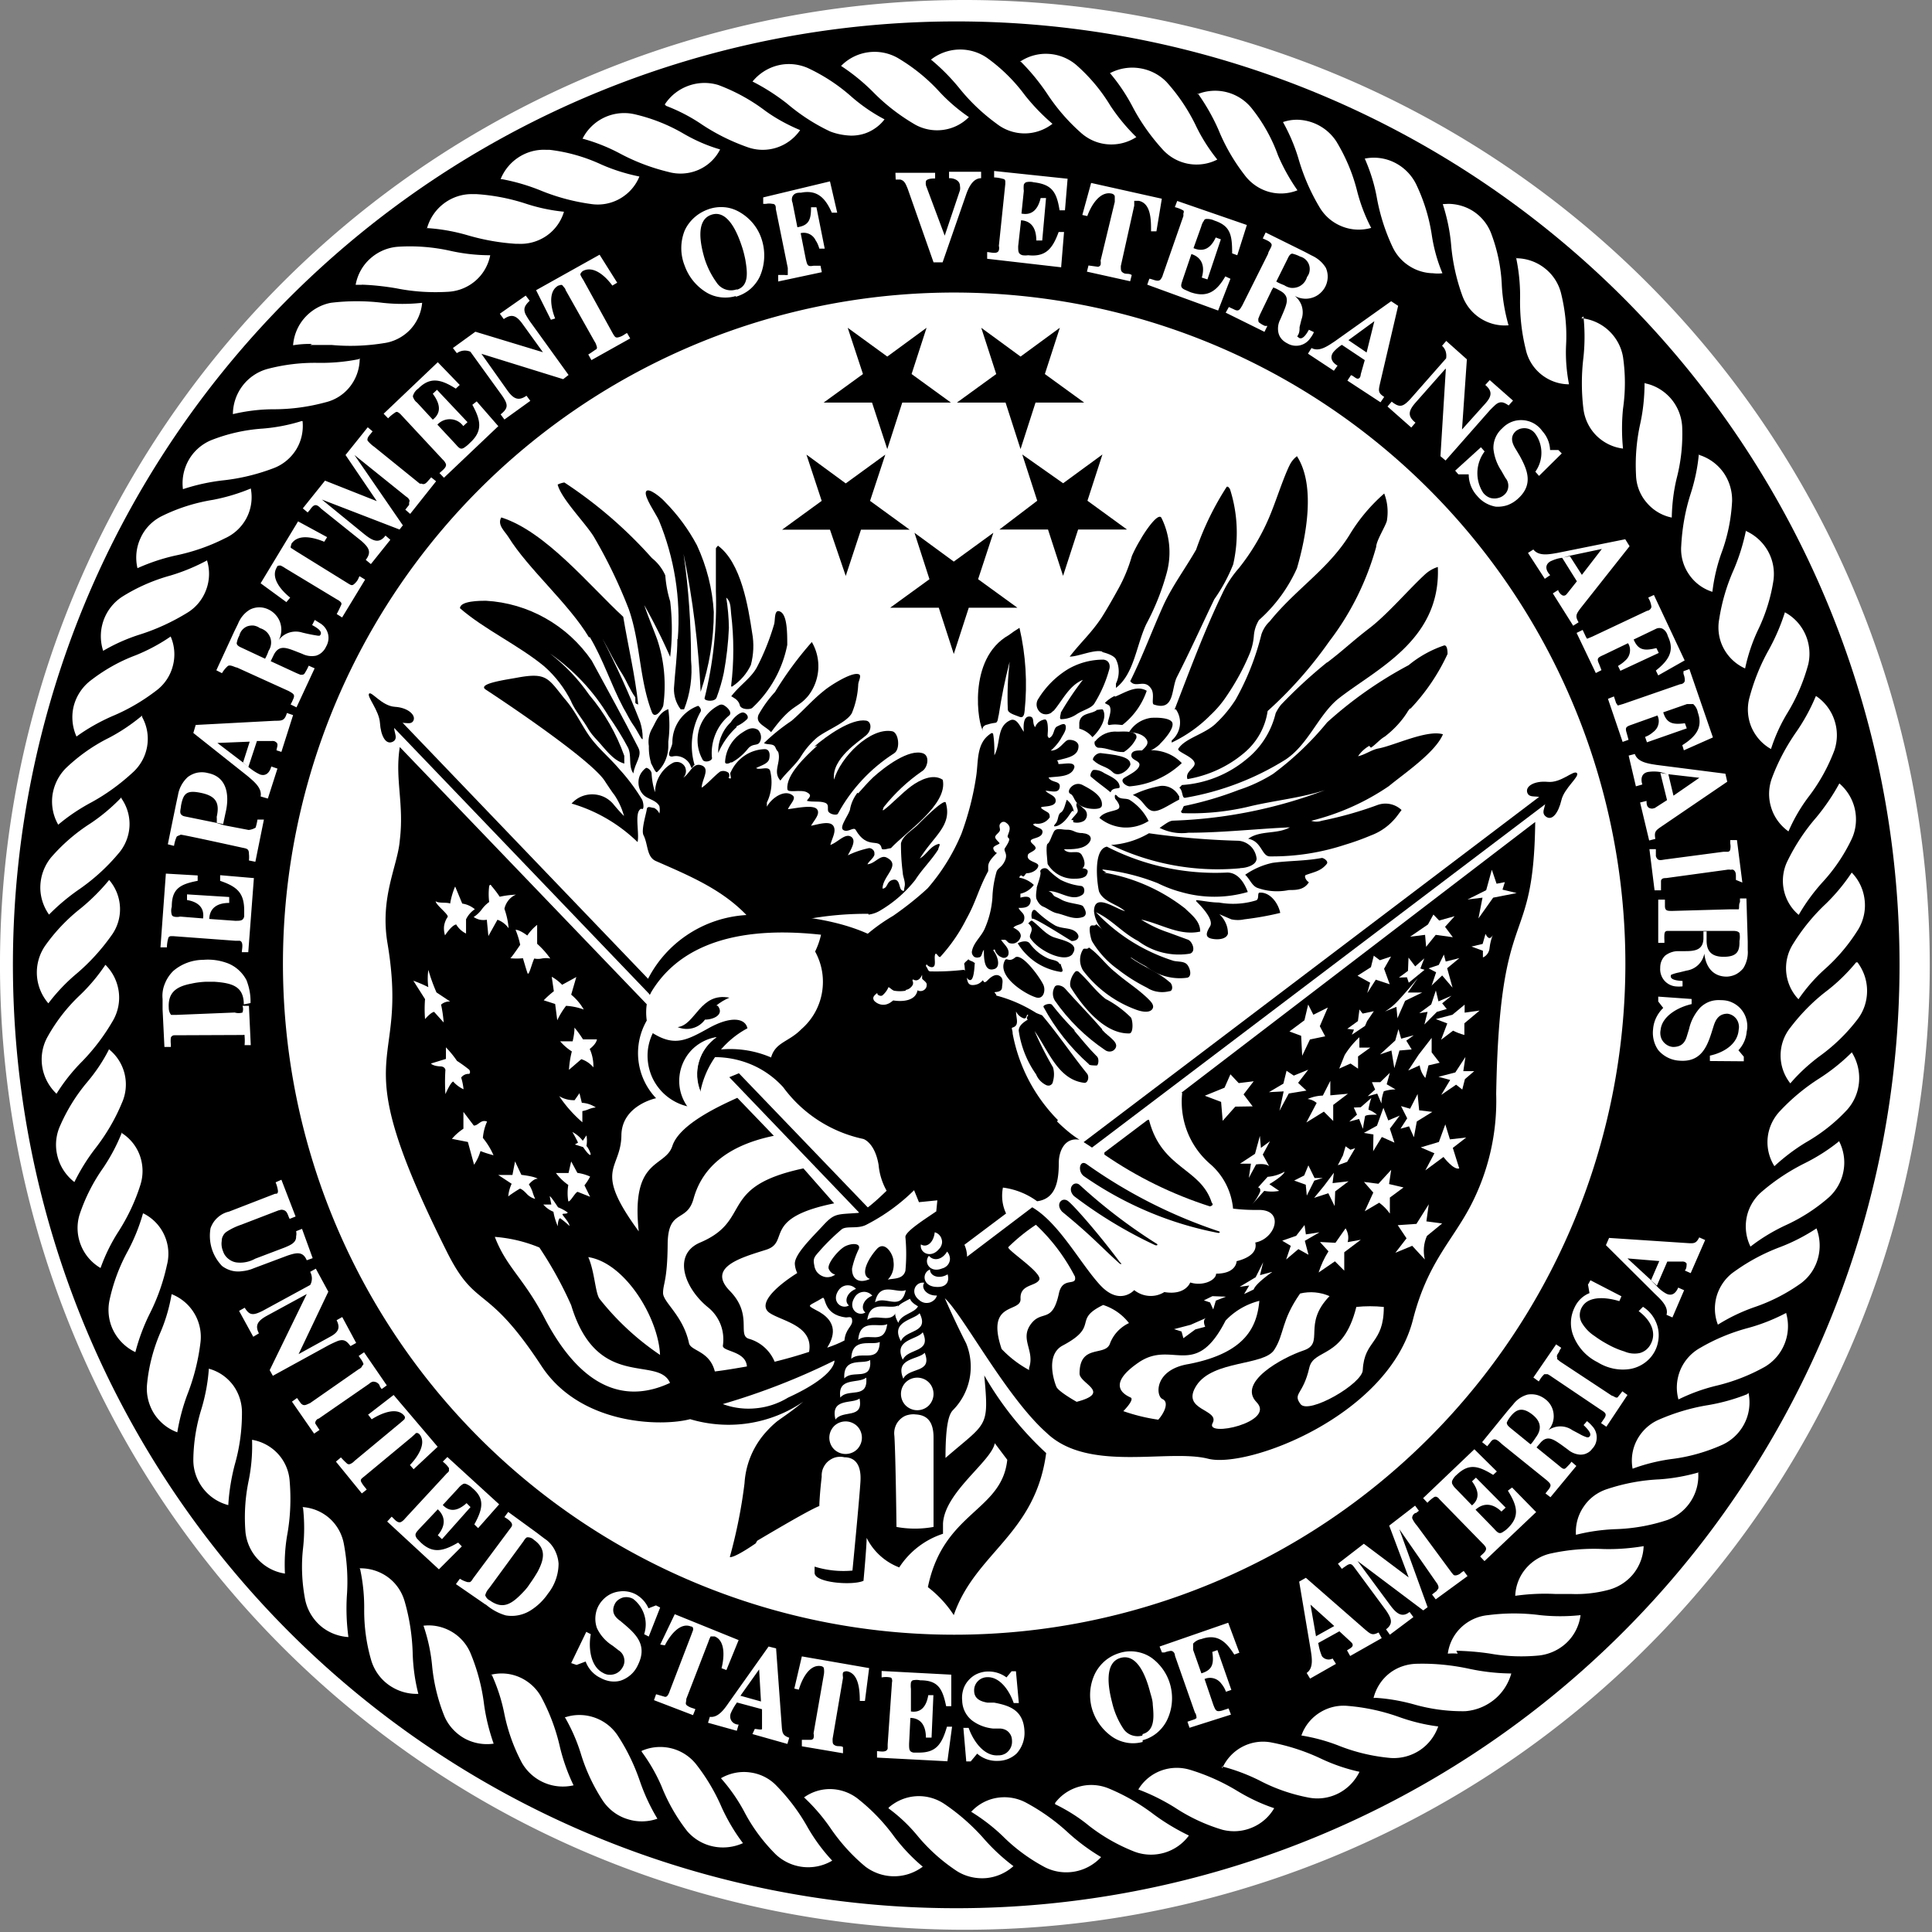 <svg xmlns="http://www.w3.org/2000/svg" width="147" height="147" fill="none"><rect width="100%" height="100%" fill="#808080" stroke="none"/><g clip-path="url(#a)"><path fill="#fff" d="M73.41 0C58.89 0 44.7 4.31 32.62 12.37A73.367 73.367 0 0 0 5.59 45.32a73.408 73.408 0 0 0-4.18 42.42 73.388 73.388 0 0 0 20.09 37.59 73.388 73.388 0 0 0 37.59 20.09c14.24 2.83 29 1.38 42.42-4.18a73.506 73.506 0 0 0 32.95-27.04 73.413 73.413 0 0 0-9.14-92.7A73.446 73.446 0 0 0 73.41 0Z"/><path fill="#000" d="M89.95 83.16c-.11 1.02.03 2.05.41 3 .38.95.99 1.79 1.77 2.45.97.86 1.57 2.06 1.69 3.35.65.08 1.31.11 1.97.1 1.97 0 1.26 2.19-.28 2.48.22.93-.93 1.3-1.42 1.42 0 0 0 .95-1.56.95 0 .49-.99.98-1.97.67 0 0-.35 1-1.97.73-.35.22-.76.32-1.17.29a2 2 0 0 1-1.12-.44s-1.1 1.24-2.6-.39-3.11-4.71-5.16-5.91l-4.96 3.76c0-.31-.07-.62-.2-.91l3.17-2.38c-.29-.61-.37-1.3-.24-1.97.94.12 1.84.48 2.6 1.04 1.38-.18 1.65-1.44 1.65-2.91 0-.93.47-1.97 1.58-1.77-1.97-1.2-4.1-4.17-6.72-6.91a26.15 26.15 0 0 1-1.97-1.97 16.38 16.38 0 0 0-2.72-1.97c.43.16.85.33 1.26.53-1.44-1.42-2.66-2.68-3.35-3.51-2.19-2.56-7.42-3.49-11.93-3.27h.12c-1.64.09-3.22.62-4.58 1.54a8.91 8.91 0 0 0-3.12 3.68c0 .2.38.61.28.89 1.73-3.11 5.49-5.44 13.06-4.61-.1.44-.25.87-.45 1.28.53.96.71 2.06.52 3.14a4.74 4.74 0 0 1-1.57 2.77c-.96.98-1.97.98-2.3 2.15-1.31-.57-2.76-.76-4.18-.57-.16 0-.3.37-.39.55 1.03-.04 2.05.14 3 .53.95.39 1.8.99 2.49 1.75 1.48 2.02 3.65 3.42 6.1 3.94 0 0 .87.26 1.16 1.97.06.69.27 1.36.61 1.97-.59.57-1.73 1.65-2.21 1.69-1.58.12-1.75 0-2.64.97-.89.96-2.21 2.23-2.13 2.95.02.23.08.44.18.65-1.77 1.12-3.01 2.4-2.11 3.03.91.63 3.37.96 3.01 2.97-.85.28-1.73.53-2.62.75a3.015 3.015 0 0 0-1.97-1.75c-.89-.28.33-1.83-1.44-3.64s.89-2.54 2.76-3.13c1.87-.59-.39-2.4 5.18-3.53l-2.34-2.66c-6.58 1.4-3.82 3.94-7.88 5.65-2.09.91-1.2 3.47.67 4.96.42.35.73.8.92 1.3.19.51.24 1.06.16 1.59 0 .45 1.75.39 1.83 1.57-.81.14-1.62.28-2.44.38-.41-1.6-1.85-1.54-1.97-2.17-.45-2.09-1.97-3.09-1.97-3.8s.33-.95.35-3.7c.02-2.76 1.46-1.61 1.97-3.47.51-1.85 1.97-3.94 6.11-4.79l-2.78-2.89c-1.2.55-4.39 1.97-4.94 3.66-.55 1.69-3.17.87-2.56 6.5-3.52-4.8-1.38-4.61-1.32-7.27 0-2.32 2.64-2.86 2.64-2.86a4.964 4.964 0 0 1-.71-5.91c-.06-.41-.06-.83 0-1.24L30.42 56.84c-.39 2.44.34 4.29 0 7.09-.16 1.97-1.54 4.33-.93 7.88 1.69 10.14-3.52 7.38 4.51 23.43 2.24 4.49 2.99 2.28 7.19 8.68 2.97 4.55 9.18 4.63 11.32 4.06 1.44.43 2.97.54 4.46.31 1.49-.23 2.91-.79 4.15-1.64-1.97 1.63-1.97 1.2-3.13 2.76-1.71 2.46-.53 5.91-.97 8.17.87-.51 4.49-2.68 5.32-2.99 0 0 0-.63.18-2.23-.01-.22.02-.44.11-.65.09-.2.22-.39.39-.53s.37-.25.58-.3c.21-.05.44-.05.65 0 .73 0 1.3.47 1.22 1.83-.08 1.36-.61 6.79-.61 6.79-.97.09-1.94-.01-2.88-.3v.47c0 .77 2.9.98 3.72.61 0 0 .24-2.58.24-3.27.51 1.03 1.4 1.84 2.48 2.25a6.293 6.293 0 0 1 3.33-2.56v-.77c.12-2.4 3.68-4.73 3.94-6.12l.95 1.26c-.41 3.94-4.86 3.94-6.04 9.69.77.59 1.44 1.31 1.97 2.13 1.63-4.75 6.2-6.12 7.03-12.33a24.92 24.92 0 0 1-4.71-5.91c.37 4.04.22 3.53-2.95 6.28 0-2.74.31-3.35.55-3.62a4.699 4.699 0 0 0 1.02-5.1 64.99 64.99 0 0 1-1.62-3.43c1.38 1.26 4.67 7.52 7.74 10.24 3.17 3.05 9.25 1.2 12.29 1.97 3.03.77 13.78-3.29 15.6-10.63 1.1-4.27 2.95-5.91 4.35-8.57a17.29 17.29 0 0 0 1.97-8.55c.26-14.97 2.85-10.65 2.97-20.7l-26.92 20.6.06.02Z"/><path fill="#000" d="M52.32 84.18c-.58-.13-1.12-.4-1.58-.77-.46-.37-.83-.84-1.09-1.38a4.06 4.06 0 0 1-.38-1.71c0-.59.14-1.18.4-1.71 1.64 1.02 2.54.57 4.23-.37 1.69-.95 2.8-.79 2.97 0-.92.49-1.71 1.18-2.33 2.01-.62.83-1.05 1.79-1.25 2.81a3.454 3.454 0 0 1 1.22-4.15c-.57.09-1.1.33-1.55.68-.45.35-.8.82-1.02 1.35-.22.53-.3 1.1-.24 1.67.06.57.27 1.11.6 1.58l.02-.01Z"/><path fill="#000" d="M54.51 76.5c.3-.24.63-.44.99-.59-2.25-.43-2.56 2.07-3.94 2.24.36.15.76.18 1.14.08.38-.1.71-.33.94-.65.67 0 1.48-.39.98-1.04l-.12-.04h.01ZM30.17 55.14c.41-.35 1.06.12 1.28-.3.22-.41-.39-1-1.4-1.06-1-.06-1.79-1.22-1.97-1-.18.22.77 1.28.83 2.23.06.95.43 1.71.99 1.42.55-.3-.22-1.04.27-1.28v-.01Zm87.28 5.67c-.38-.39-1.06 0-1.24-.49-.18-.49.53-.93 1.56-.83 1.02.1 1.97-.93 2.21-.67s-.97 1.14-1.18 2.07c-.22.93-.69 1.61-1.18 1.24-.49-.37.2-.91-.16-1.32h-.01Zm-51.5 32.06L55.49 81.96l.73-.3 10.5 10.93-.77.28Z"/><path fill="#000" d="M49.45 75.68 29.64 55.02l.53-.51 19.58 20.42-.3.75Zm33.63 11.64 34.89-26.43-.45-.57L82.45 86.9l.63.41v.01Z"/><path fill="#fff" d="M53.31 83.06c-.3-.73-.35-1.54-.12-2.29.22-.76.7-1.41 1.35-1.86-.59.16-1.13.47-1.58.89-.44.42-.77.95-.96 1.53.22.72.69 1.33 1.32 1.73h-.01Z"/><path fill="#000" d="M92.2 91.51c-.85-2.66-3.78-2.54-4.76-6.24 0-.16-.2 0-.2 0l-3.21 2.42v.16c2.47 1.7 5.18 3.03 8.03 3.94.22-.06.26-.16.14-.28Z"/><path fill="#fff" d="M37.65 94.11c1.17.09 2.31.36 3.39.81.93 1.39 1.74 2.86 2.42 4.39 1.97 6.54 6.6 3.8 7.52 5.91-2.82 1.32-6.32 1.08-9.43-4.71-1.67-3.27-2.99-4.02-3.9-6.4Zm7.11 1.54c.49 1.1.53 2.76.87 3.19a20.38 20.38 0 0 0 4.59 4.25c-.12-2.82-2.66-7.01-5.46-7.44ZM34.62 67.47c-.17.41-.3.84-.37 1.28-.24-.12-.89 0-1.1-.18 0 .28 1.02 1.02.91 1.2-.14.2-.23.43-.27.68-.03.24 0 .49.07.72 0 0 .49-.77.85-.83.18.3.44.54.75.69v-1.08c.15-.31.38-.58.67-.77-.28-.23-.61-.38-.96-.43l-.53-1.28h-.02Zm-2.03 6.34c-.06.43-.06.87 0 1.3-.37-.19-.75-.35-1.14-.49l.89 1.4c-.04.5-.04 1.01 0 1.52 0 0 .43-.51.69-.55l.73.81c-.04-.46-.1-.91-.2-1.36.19-.17.44-.25.69-.24l-1.04-.69c-.24-.55-.45-1.12-.61-1.69l-.01-.01Zm1.34 5.87v.89l-1.14.35s.14.2.75.22c0 0 .29 0 .35.26-.04.62-.04 1.23 0 1.85 0 0 .37-.87.59-.96.22.25.49.45.79.59-.03-.3-.09-.6-.18-.89a.683.683 0 0 1 .61-.28s.14-.1 0-.32c-.3-.24-.6-.46-.93-.67-.25-.37-.54-.72-.85-1.04h.01Zm.45 6.97 1.22.24.47 1.73c.22-.32.38-.67.49-1.04.32.13.65.23.99.32-.21-.48-.48-.92-.81-1.32.04-.43.14-.85.32-1.24-.47-.2-.67.32-1.01.3l-.79-1.04v1.28c-.33.22-.63.48-.89.79l.01-.02Zm4.81 1.71-.2 1.04h-1.08l1.02.67c-.14.3-.23.63-.26.96.28-.21.58-.41.89-.59 0 0 .16 0 .55.43.17.17.38.29.61.35-.08-.17-.15-.35-.2-.53-.07-.2-.16-.39-.28-.57 0 0 .35-.45.67-.43 0 0-.12-.16-1.24-.3l-.49-1.04.01.01Zm2.64 2.68.12.61h-.61c.21.24.47.43.77.55.06.38.18.75.33 1.1 0 0 0-.55.18-.61.25.18.49.38.71.59 0-.26-.49-.75-.53-.87-.04-.12.37 0 .39-.16-.23-.16-.47-.29-.73-.39 0 0-.59-.91-.63-.83v.01Zm1.43-1.79h-.96c.26.35.58.66.94.91-.07.41-.07.83 0 1.24.14.1.57-.77.73-.71l.93.37-.43-.87c.16-.21.31-.43.43-.67-.31-.14-.63-.23-.97-.28l-.47-.87-.2.87v.01Zm1.66-1.38c.1 0-.18-.59-.3-.67.05-.27.05-.54 0-.81l-.28.41a2.32 2.32 0 0 0-.79-.67s.29.49.43.81l-.24.14.63.2s.39.59.53.59h.02Zm-2.36-4.45c.49.73 1.08 1.39 1.75 1.97v-.85c.16-.03.32-.07.47-.14.18-.07.36-.12.55-.14-.32-.21-.68-.33-1.06-.35l-.18-.73-.37.53c-.41.01-.81-.09-1.16-.3v.01Zm2.59-2.21c.01-.48-.08-.96-.28-1.4 0 0 .49-.35.55-.73h-1.06c-.2-.31-.41-.61-.65-.89 0 .35-.06.7-.14 1.04h-.95c.26.3.56.56.89.77-.12.46-.19.93-.22 1.4l.94-.81c.35.11.67.33.91.61l.01.01Zm-.74-4.41a4.1 4.1 0 0 0-.95-1.12l.39-1.34-1.08.59c-.23-.24-.5-.45-.79-.61l.16 1.1c-.27.21-.53.44-.77.69l.87.28.16 1.24c.18-.39.41-.76.67-1.1.46.03.91.12 1.34.28v-.01Zm-5.18-6.05c.15.37.27.75.35 1.14 0 0-.63.93-.75 1.02.32.03.64.03.96 0 0 0 .26.91.35 1.14.1.24.32-.73.51-1.12.19.04.38.04.57 0 .21-.04.43-.04.65 0-.29-.41-.63-.79-1-1.12v-1.44c-.29.23-.54.5-.75.81 0 0-.61-.47-.91-.43h.02Zm-2.01-3.32c-.05.4-.05.8 0 1.2-.22.16-.41.35-.57.57-.17.23-.37.42-.61.57.14.1.31.17.48.21.17.03.35.03.52 0l.12 1.24.69-1.24c.34.12.64.35.85.65-.04-.5-.15-1-.32-1.48.05-.24.16-.46.31-.65s.35-.34.57-.43c-.42.02-.83.07-1.24.16-.19-.29-.4-.56-.63-.83 0 0-.08-.2-.18.04l.01-.01Zm62.31 9.02-.28 1.18-1.14.85.89.33.08 1.52.59-1.24 1.16-.24-.41-.77.61-1.42-1.1.55-.39-.77-.01.01Zm5-3.75-.22.89-1.02.65.96.53-.22.79.65-1.02 1.06.35-.43-1.18.53-.93-.85.28-.47-.35.01-.01Zm-10.91 9.04-.45 1.02-1.5.61 1.24.47.12 1.44.96-1.08 1.32-.02-.69-.91.77-1-1.14.14-.63-.67Zm4.27-.27-.24.98-1.1.65 1.12-.06-.32 1.48.71-1.32 1.34-.22-.63-.59.77-1-1.1.45-.55-.37Zm5.55-4.69-.12.91-.81.59.51.06-.16.39 1-.67.16-.37.51-.75-.85.18-.26-.33.02-.01Zm-7.58 9.65-.37 1.36-1.14.75h.83l-.16 1.08.55-1.02s.73-.12 1 .14l-.49-.89.55-1.02-.69.51-.08-.91Zm.59 3.11-.73.81s.22 0 .16.32c-.16.37-.38.72-.65 1.02l.96-1.08c.38.07.76.07 1.14 0l-.75-.51s1.1-.65 1.16-.95c-.4.22-.84.36-1.3.39h.01Zm2.01.28.89.32.08.83.57-1.14.65-.2h-.63l-.47-.96-.32.77-.77.39v-.01Zm3.09 1.93.04-1.1 1.02-.77-1.22.14.1-.79-.75 1-.75.91 1.08-.35.47.96h.01Zm-2.16-6.34 1.34-.83.71.71v-1.22l1.12-.85-1.34.12v-1.1l-.57 1.12c-.4.01-.79.1-1.16.26.25.03.49.13.69.3l-.79 1.5v-.01Zm2.5-4.1.87-.39.57.39v-.93l.93-.67h-.83v-.79c-.43.4-.81.86-1.12 1.36-.26.65-.41 1.02-.41 1.02l-.01.01Zm4.43-3.82.59-1.34 1.3-.63h-1.1l.77-1.1s-1.12 1.32-1.57 1.79a4.5 4.5 0 0 1-.93.75l.87-.35.08.89-.01-.01Zm.08.83-.24.85-1.16 1.06.87-.3.22 1.34.39-1.34.93-.08-.41-.67.57-.41-.96.26-.2-.71h-.01Zm-7.15 14.9-.63.81-1.06.37.65.39-.35 1.04.93-.79.77.43-.28-1.06 1.12-.65-1.04.16-.1-.71-.01.01Zm-2.46 3.57s-1.24.85-1.4 1.32l-.73.35.39-.65-.73.1 1.22-.73.57-1.14-.24.98.9-.24.02.01Zm-5 3.48-1.2.53-1.26.33.57.18.14.51.91-.67.75-.2s-.26-.53.1-.69l-.01.01Zm1.49-1.61-.77.3-.2.67-.24-.53-.47-.16.65-.32 1.02.04h.01Z"/><path fill="#000" d="m98.76 96.55-.3.57-.75.32.37-.55.67-.33.01-.01Z"/><path fill="#fff" d="m100.45 94.52.63.69c-.32.5-.57 1.05-.75 1.61l1.24-.85.71.71v-1.4l1.26-.95-1 .18c.05-.18.06-.36.03-.54-.03-.18-.09-.35-.19-.51l-.77 1.1-1.16-.06v.02Zm3.39-2.36 1.1-.65c.31.23.59.51.81.83v-1.22l1.04-.77-1.1-.26.16-1.08-.97 1.06-1.1-.14.71.81-.65 1.42Zm3.94.95.93-1.48-.18 1.3 1.2.16-1.16.95c-.25.56-.3 1.19-.16 1.79l-.96-1.04-1.28.53.85-1.1-.67-1 1.44-.1-.01-.01Zm.67-4.06 1.38-1.02s.77 1.02 1.2.87l-.49-1.56 1.02-.79-1.24.14-.35-1.14-.49 1.34-1.38.41 1.04.45-.69 1.3Zm-3.98-1.44.67-1.1.96.43-.35-1.06.75-1-.87.37-.37-.96-.49 1.36-1 .55.73.12-.02 1.3-.01-.01Zm3.11-1.08.22-1.2 1.18-.73-1-.12-.12-1.24-.57 1.12-.69-.2.47.93-.51.79.65-.18.37.83Zm2.09-3.23 1.12-.77.47.37.2-.79.71-.61h-.83l.16-1.08-.77 1.18-1.28.33.89.24-.67 1.12v.01Zm-1.22-1.28.24-.96.85-.2-.61-.79v-1.1l-.99 1.28-.79 1.2.87-.39c.05.36.2.69.43.96Zm2.97-3.25v-.91l1.16-.97-1.14.16v-.61l-.93.77-1.26.33.87.33-.47 1.24.91-.69c.28.14.57.25.87.33l-.01.02Zm-.97-3.01-1 .43-.2-.83-.35 1.06-.91.67.63-.1-.24.96.95-.96.75-.22-.35-.43.73-.59-.01.01Zm-6.06 6.59.24.55-.57.51.73-.2.32.75c0-.32.07-.63.18-.93.29-.09.58-.14.89-.14l-.67-.39.24-.87-.73.71h-.61l-.02.01Z"/><path fill="#fff" d="m103.01 84.28.24.53-.59.53.75-.2.29.75s.12-.79.16-.95c.04-.16.91-.12.91-.12-.19-.17-.41-.3-.65-.39.04-.3.12-.6.22-.89l-.81.71-.51.02-.01.01Zm-.63 2.94-.2.69-.39.75.71-.26.61-1.04-.36.12-.37-.26Zm6.68-17.63-.41.75-1.36.93 1.14-.14.08.91.73-.91 1.3.18-.59-.79.73-.81-1.18.33-.43-.45h-.01Zm-.16 5.42.83-.79.79.93-.41-1.48.93-.77-1.04.26-.14-.53-.39.79-.77.26.57.3-.35 1.04-.02-.01Zm-1.73-2.15.51.67.69-.61-.3.77.32.1-1.2.98-.14-.41-.61.02.69-.51.04-1v-.01Z"/><path fill="#000" d="m111.32 75.24.71-.71a1.53 1.53 0 0 1-.79-.32l.08 1.02v.01Zm1.54-1.59.49-.55a.749.749 0 0 0 .55.39c-.32.18-.69.23-1.04.16Z"/><path fill="#fff" d="m113.03 71.05-.22.77-.85.2.87.32v.51c.15-.06.27-.17.36-.3.09-.13.14-.29.15-.45.04-.33.12-.65.24-.96 0 0-.24.57-.55-.08v-.01Zm.48-4.88-.43 1.56-1.42.71 1.14-.14-.31 1.58 1.12-1.58 1.79-.35-1.08-.26.18-.57-.63.12-.36-1.06v-.01Z"/><path fill="#000" d="M114.2 69.3s0 .79-.26.96l1.02-.67c-.14.04-.29.03-.43-.02a.675.675 0 0 1-.33-.27Z"/><path fill="#fff" d="M83.93 99.29c.78.25 1.47.73 1.97 1.38-.66.31-1.18.86-1.44 1.54-.34 1.04-2.32 0-2.32 2.3 0 .77 2.48 1.44-.22 2.15 0 0-1.38-.77-1.54-1.14-.16-.37-.87-2.44.49-3.15 2.82-1.5.71-1.93 3.05-3.07l.01-.01Zm-7.72 3.35c.61.64 1.31 1.18 2.09 1.6v-.16c.45-1.32-.71-2.15.12-3.31.83-1.16 1.64 0 2.15-2.36.28-1.32 1.38-.49 1.22-1.28-.76-1.47-1.76-2.81-2.97-3.94-.76.5-1.46 1.07-2.11 1.71 0 .28 2.64 1.97 2.36 2.48-.28.51-1.48.33-1.42 1.44.06 1.1-2.68.14-1.44 3.82ZM55 106.83a51.85 51.85 0 0 0 8.49-3.31s.18 1.12-3.53 2.82c-.74.45-1.57.73-2.43.81a5.63 5.63 0 0 1-2.54-.32H55Z"/><path fill="#000" d="M59.31 108.03a9.756 9.756 0 0 0-1.28 5.91c.27 1.19.08 2.43-.53 3.49-1.75 1.2-1.97 1.04-1.97 1.04.51-1.85.89-3.73 1.12-5.63a6.395 6.395 0 0 1 2.66-4.8v-.01Z"/><path fill="#fff" d="M105.29 99.45c0 2.82-1.48 2.48-1.6 4.78 0 1.04-4.13 3.43-4.74 2.6-.61-.83.2-.69.67-2.76.34-1.5 2.58-.61 3.58-4.63.69-.07 1.39-.07 2.09 0v.01Zm-4.13-.83c-2.09 2.15-.33 3.58-1.97 4.13-1.63.55-5.06 2.42-3.58 3.94 1.48 1.52-3.94 2.7-3.35 1.6.59-1.1-2.48-.94-1.22-2.88 1.26-1.93 5.12-1.48 5.91-2.7.79-1.22.51-2.2 1.97-4.29.75-.18 1.54-.11 2.24.2Z"/><path fill="#fff" d="M95.82 98.99c-.18 1.83-.91 3.94-5.4 4.8-2.6.43-2.5 2.42-1.97 2.66.53.24.12 1.08-.32 1.57-.91-.13-1.8-.35-2.66-.65 0 0 .89-.89.55-1.04-.34-.16-1.97-.89.61-2.66s4.29 1.38 6.62-3.19c.69-.73 1.58-1.25 2.56-1.5l.01.01Zm-27.61 17.19c.93.17 1.88.17 2.82 0v-6.81c0-1.36-.63-1.71-1.36-1.75-.22-.03-.45 0-.66.06-.21.06-.4.19-.56.35-.16.16-.27.35-.34.56-.07.21-.09.44-.06.66.1 1.56.16 6.93.16 6.93Zm3.04-24.02c-.73.51-2.4 1.54-2.36 1.97.08.85.08 1.71 0 2.56-.18.65-.85.57-1.34.67.18-.18.31-.4.38-.65.07-.24.09-.5.05-.75 0-.51-.65-1.6-1.26-.93s-1.36 1.97-.53 2.28c-.85.39-1.38 0-1.36-.79.11-.51.28-1.01.51-1.48.18-.47-.55-.47-1.06-.2-.51.28-1.38 1.34-1.22 1.71.16.37.49.43.49.43-.14.1-.31.17-.48.19a.89.89 0 0 1-.51-.08c-.16-.07-.3-.18-.41-.32-.1-.14-.17-.31-.19-.48-.12-.55 0-.65.43-1.14.52-.59 1.08-1.13 1.67-1.63.39-.26 1.18 0 1.83-.32a14.72 14.72 0 0 0 3.66-2.64l.37.91 1.4-.14-.08.81.01.02Z"/><path fill="#000" d="M92.69 93.81c-3.66-.7-7.12-2.17-10.18-4.29-.55-.35-.38-1.32.16-.95a38.2 38.2 0 0 0 10.02 5.1c.2.06.12.14 0 .14Zm-4.8.93A33.79 33.79 0 0 1 81.71 91c-.55-.57 0-1.2.43-.85 1.83 1.68 3.81 3.19 5.91 4.51.04.08-.02.12-.16.08Zm-2.7 1.4c-1.48-1.32-1.97-1.97-4.37-3.94-.55-.59 0-1.16.45-.81.45.35 2.36 2.52 3.94 4.65.18.14.1.18-.02.1Z"/><path fill="#fff" d="M64.26 101.99c-.42.22-.87.4-1.32.55.45-.73.99-1.97-.91-2.89-.71-.39-.47-.26.55-.89.28-.18 0 1.28 1.79 1.48.24 0 .47-.14.47.28 0 .42-.51.59-.59 1.48l.01-.01Zm1.32 7.4c0 .33-.13.64-.36.88-.23.23-.55.36-.88.36-.33 0-.65-.13-.88-.36-.23-.23-.36-.55-.36-.88 0-.33.13-.64.36-.88.23-.23.55-.36.88-.36.33 0 .64.13.88.36.23.23.36.55.36.88Zm5.45-3.33c0 .33-.13.64-.36.88-.23.23-.55.36-.88.36-.33 0-.64-.13-.88-.36-.23-.23-.36-.55-.36-.88 0-.33.13-.65.36-.88.23-.23.55-.36.88-.36.33 0 .65.13.88.36.23.23.36.55.36.88Zm-7.46 1.95c.55-.77 2.15 0 1.83-1.6-.53.43-2.25-.08-1.83 1.6Zm5.16-3.11c.43-.89 2.25-.39 1.63-1.97-.49.53-2.3.39-1.63 1.97Zm-.04-1.44c.39-.9 2.23-.51 1.52-2.09-.45.59-2.26.53-1.52 2.09Zm-.14-1.41c.33-.91 2.2-.59 1.42-2.13-.43.51-2.26.61-1.42 2.13Zm1.3-2.66c-.26.53-1.28.59-1.5 1.26-.69-1.16.24-1.48.89-1.83.1.32.61.57.61.57Zm-5.91 6.95c.57-.75 2.13.16 1.97-1.52-.61.49-2.21-.08-1.97 1.52Zm.3-1.46c.65-.71 2.11.28 1.97-1.4-.53.37-2.07-.29-1.97 1.4Zm.53-1.49c.71-.67 2.11.41 2.17-1.28-.63.29-2.13-.41-2.17 1.28Zm.53-1.44c.75-.63 1.97.49 2.21-1.2-.63.31-2.09-.49-2.21 1.2Z"/><path fill="#fff" d="M65.99 100.43c.79-.59 2.09.57 2.34-1.1-.67.35-2.13-.51-2.34 1.1Zm.59-1.34c.81-.55 1.97.73 2.34-.93-.67.3-2.01-.73-2.34.93Zm3.74-1.49c-.67-.1-1.12.77-.35 1.34.1.09.23.15.36.18.13.03.27.02.4-.01a.94.94 0 0 0 .35-.2c.1-.09.17-.21.21-.34-.75.04-1.24-.55-.97-.96v-.01Zm-5.73 1.73c-.57.33-1.34-.3-.81-1.12.07-.11.16-.21.27-.28.11-.07.24-.12.37-.13.13-.01.26 0 .39.05.12.05.23.12.32.22-.69.26-.93.96-.53 1.26h-.01Zm1.26.53c-.57.35-1.34-.28-.85-1.1.06-.12.15-.23.26-.31.11-.08.24-.13.38-.15.14-.02.27 0 .4.05s.24.13.33.24c-.69.26-.93.98-.51 1.28l-.01-.01Zm4.92-3.27c-.63.24-.59 1.22.37 1.32.96.1 1.1-.49.96-.95-.63.39-1.34.14-1.34-.37h.01Zm-.09-1.04c-.43.51.1 1.34 1.01.96.13-.03.25-.1.35-.19.1-.09.17-.21.21-.34.04-.13.04-.27 0-.4a.801.801 0 0 0-.19-.35c-.37.63-1.02.75-1.38.32Zm-.61-.87c-.12.65.77 1.1 1.38.35.1-.09.16-.21.2-.34.04-.13.04-.26 0-.39a.717.717 0 0 0-.19-.34.734.734 0 0 0-.34-.2c-.08.77-.59 1.2-1.04.93l-.01-.01Z"/><path fill="#000" d="m72.57 49.76-1.14-3.52h-3.7l2.99-2.17-1.14-3.53 2.99 2.19 3.01-2.19-1.16 3.53 2.99 2.17h-3.7l-1.14 3.52Zm-8.22-5.94-1.2-3.52h-3.64l3.01-2.19-1.16-3.52 2.99 2.19 3.01-2.19-1.16 3.52 3.01 2.19h-3.7l-1.16 3.52Zm3.16-9.65-1.16-3.54h-3.68l2.99-2.17-1.16-3.52 3.01 2.19 2.99-2.19-1.14 3.52 2.99 2.17h-3.7l-1.14 3.54Zm10.14 0-1.14-3.54h-3.7l2.99-2.17-1.14-3.52 2.99 2.19 2.99-2.19-1.14 3.52 2.99 2.17h-3.7l-1.14 3.54Zm3.23 9.63-1.14-3.51h-3.7l2.88-2.19-1.14-3.52 3.11 2.19 2.99-2.19-1.14 3.52 3.01 2.19h-3.72l-1.14 3.51h-.01Z"/><path fill="#000" d="M72.76 1.63c-14.2 0-28.07 4.21-39.88 12.1-11.8 7.89-21 19.1-26.44 32.21a71.905 71.905 0 0 0-4.08 41.48A71.852 71.852 0 0 0 22 124.17a71.705 71.705 0 0 0 36.75 19.64 71.797 71.797 0 0 0 41.47-4.08 71.66 71.66 0 0 0 32.21-26.44 71.747 71.747 0 0 0 12.1-39.88c0-19.04-7.56-37.29-21.02-50.76A71.785 71.785 0 0 0 72.76 1.63Zm-.15 122.75a51.088 51.088 0 0 1-47.19-31.51 51.018 51.018 0 0 1-2.91-29.5 51.054 51.054 0 0 1 40.12-40.13 51.14 51.14 0 0 1 29.51 2.9 51.082 51.082 0 0 1 31.53 47.18c0 13.54-5.38 26.52-14.95 36.1a51.065 51.065 0 0 1-36.09 14.96h-.02Z"/><path fill="#fff" d="M18.55 76.43c0-1.38-.87-1.63-2.23-1.73h-.69c-.36.02-.71.06-1.06.14-1.18.22-1.79.69-1.73 1.83 0 .2.05.39.18.55h.39l4.45-.18c.19.06.4.06.59 0 .06-.17.06-.35 0-.51h.49l.14 2.99h-.47c.02-.22.02-.45 0-.67v-.1c-.02 0-.04-.01-.06-.01-.02 0-.04 0-.06.01h-.33l-4.86.02c-.06 0-.12 0-.18.04-.05.03-.1.08-.12.14-.02.17-.02.34 0 .51v.2h-.49l-.14-2.86v-.79c-.04-.4.02-.81.18-1.18.14-.36.36-.68.63-.95.64-.55 1.46-.85 2.3-.85.59-.05 1.18.03 1.73.22.66.22 1.21.7 1.54 1.32.22.56.33 1.15.31 1.75l-.51.1v.01Zm.77-9.65-.43 5.67h-.49c0-.22.16-.79-.16-.87h-.33l-4.73-.35h-.2s-.08.02-.12.05c-.03.03-.05.07-.06.11-.06.22-.1.46-.1.69h-.49l.41-5.61 2.42.14v.41c-1.38.26-1.97.63-1.97 1.97-.06.2-.06.41 0 .61.01.03.03.07.06.09.03.02.06.04.1.05.15.04.32.04.47 0l1.75.14c.12-.81-.37-1.26-1.22-1.4v-.43l3.21.2v.45c-.89 0-1.48.37-1.52 1.22l1.97.14c.41 0 .61 0 .69-.33v-.45c0-1.32-.51-1.81-1.83-2.26v-.43l2.56.22.01-.03Zm-2.23-3.98 1.83.35c.19-.02.37-.08.53-.18.06-.2.11-.4.14-.61h.49l-.65 3.21-.49-.1c.02-.17.02-.34 0-.51 0-.35-.14-.39-.45-.45 0 0-4.71-1.04-4.75-1-.04.04-.28.1-.3.16-.1.22-.16.45-.2.69l-.47-.12s.73-3.6.77-3.72c.08-.54.35-1.03.75-1.4.22-.16.47-.28.73-.33.27-.05.54-.04.8.03 1.62.32 1.6 1.97 1.34 3.03l-.18.85-.49-.1c.01-.15.01-.3 0-.45.22-1 0-1.56-1.14-1.81s-1.4 0-1.58.98c0 .18-.12.47 0 .63.12.16.28.16.45.2l2.21.45.65.2h.01Zm3.08-12.68c.11-.2.2-.4.27-.61.1-.15.16-.32.18-.5.02-.18 0-.36-.07-.53-.07-.17-.17-.32-.31-.44-.14-.12-.3-.2-.47-.25-.13-.1-.29-.16-.45-.19-.16-.02-.33 0-.49.05a1.005 1.005 0 0 0-.62.71c-.1.18-.16.37-.2.57 0 .2.26.3.41.37l1.73.81.45.2 1.97.91.29.12c.2 0 .26 0 .34-.14.11-.18.21-.36.29-.55l.45.2-1.38 2.97-.45-.22c.08-.13.14-.27.2-.41.16-.35 0-.41-.34-.61l-3.94-1.79c-.14 0-.49-.24-.69-.12-.18.16-.33.34-.45.55l-.43-.22 1.38-2.99.27-.55c.18-.45.49-.83.91-1.08.22-.11.46-.17.71-.17.25 0 .49.06.71.17.21.1.39.24.54.41.15.17.27.37.34.59.07.22.1.45.08.67-.02.23-.08.45-.19.65.2-.27.48-.47.8-.57.32-.1.67-.1.99 0 .4.1.8.18 1.2.24h.12c.35-.32-.32-.67-.57-.81l.2-.39.45.28c.28.18.48.47.56.79.08.33.02.67-.15.96-.07.16-.18.31-.31.43s-.29.21-.46.26c-.35.07-.72.02-1.04-.14l-.51-.2c-.73-.28-1.24-.47-1.63.22l-.28.57-.43-.22h.02Zm1.63-4.3-1.97-1.44 2.85-4.71 2.21 1.2-.22.35c-.81-.33-1.97-.63-2.5.16 0 .1-.12.28 0 .33l.34.22 3.94 2.44c.29.18.35.22.57 0 .22-.22.24-.35.33-.53l.43.26-1.75 2.88-.41-.26c.12-.22.22-.43.32-.65.02-.04.04-.08.04-.12 0-.04-.01-.08-.04-.12a.972.972 0 0 0-.3-.22l-3.94-2.38a2.43 2.43 0 0 0-.35-.2c-.14 0-.26 0-.29.14-.49.81.35 1.77 1.02 2.3l-.28.33v.02Zm8.86-5.86-.26.33-5.91-2.28 3.21 2.62c.59.47 1.12.81 1.63.12l.37.32-1.48 1.85-.39-.32c.47-.61.22-.95-.33-1.44l-3.07-2.46c-.12-.12-.29-.3-.47-.26-.18.04-.32.28-.41.39l-.14.16-.37-.31 1.69-2.11 3.94 1.56-2.38-3.51 1.69-2.11.37.31-.16.2c-.12.14-.28.32-.22.51.15.18.32.34.51.47l3.46 2.8h.14c.26.14.45-.18.59-.32l.14-.16.37.3-1.97 2.48-.37-.32.29-.37v-.18s.03-.07.03-.11c0-.04-.01-.08-.03-.11a.581.581 0 0 0-.22-.22l-3.94-3.17 3.66 5.32.03.02Zm7.27-7.55-4.15 3.94-.34-.35c.16-.18.65-.47.45-.77a.825.825 0 0 0-.2-.26l-3.23-3.47s-.1-.09-.16-.12a.21.21 0 0 0-.11-.04.15.15 0 0 0-.11.04c-.2.13-.39.28-.55.45l-.34-.35 4.12-3.92 1.67 1.73-.3.28c-1.18-.75-1.97-.89-2.86 0-.17.12-.3.28-.37.47-.02.03-.03.07-.03.11 0 .04 0 .08.03.11.06.15.15.28.28.37l1.2 1.3c.65-.51.59-1.18 0-1.97l.32-.3 2.32 2.46-.32.3a1.249 1.249 0 0 0-.96-.52 1.275 1.275 0 0 0-1.01.41l1.38 1.48c.28.32.41.47.73.22.13-.09.25-.19.35-.3.99-.89.87-1.69.2-2.91l.33-.26 1.63 1.87h.03Zm-1.3-5.49 1.97 2.78c.45.63.83.85 1.46.41l.29.39-1.97 1.42-.29-.39c.61-.49.57-.75.12-1.42l-2.42-3.35c-.17-.07-.35-.1-.53-.08-.18.02-.35.09-.5.19l-.3-.39 1.71-1.24 5.14 1.56-1.58-2.19c-.45-.61-.81-.75-1.4-.33l-.3-.41L40 22.49l.3.39c-.31.32-.53.55-.31 1.04.13.23.27.46.43.67l2.84 3.94-.41.32-6.22-1.93Zm5.28-2.6-1.12-2.24 4.83-2.7 1.34 2.13-.37.22c-.51-.71-1.44-1.56-2.26-1.1 0 0-.22.18-.16.3s.12.24.2.35l2.26 4.1c.18.3.22.35.51.26.3-.1.38-.22.57-.3l.24.41L45 27.4l-.24-.43c.22-.12.41-.28.63-.41.02-.04.03-.08.03-.12 0-.04-.01-.08-.03-.12-.03-.11-.07-.22-.14-.32l-2.22-3.94c0-.1-.14-.22-.22-.33-.08-.12-.26 0-.33 0-.81.45-.55 1.73-.24 2.5l-.32.1-.01-.01Zm14.17-2.28c.95-.3.77-1.42.63-2.28-.07-.34-.15-.68-.26-1-.34-1.04-1.08-2.84-2.32-2.42-1.24.41-.83 2.3-.51 3.37.21.65.52 1.26.92 1.81a1.303 1.303 0 0 0 1.53.49v.49c-.4.13-.82.17-1.23.12-.42-.05-.82-.19-1.17-.42a3.909 3.909 0 0 1-1.57-1.97c-.35-.87-.35-1.83 0-2.7.17-.37.42-.7.73-.98.3-.27.66-.48 1.05-.62.41-.15.84-.2 1.27-.16.43.04.84.19 1.21.42.77.47 1.35 1.2 1.61 2.07.28.9.23 1.87-.14 2.74-.17.38-.43.72-.75 1-.32.27-.7.47-1.1.58l.1-.53v-.01Zm3.13-.63v-.49h.49c.08.02.16.02.24 0v-.53l-.91-4.49c0-.16 0-.39-.27-.39-.16-.03-.32-.03-.47 0h-.22v-.49l5.08-1.22.55 2.38h-.41c-.51-1.16-1.14-1.75-2.34-1.52-.22 0-.49 0-.65.28a.604.604 0 0 0 0 .48l.37 1.87c.89-.14 1.04-.59 1.04-1.52h.41l.63 3.15h-.41c-.06-.22-.15-.44-.28-.63a.996.996 0 0 0-1.14-.55l.39 1.97c.12.49.14.59.59.51h.53l.1.49-3.33.71.01-.01Zm8.93-8.26h3.01v.43c-.18 0-.57 0-.69.18-.03.12-.03.25 0 .37l1.42 3.8 1.16-3.45c.02-.11.02-.22 0-.33 0-.45-.51-.61-.83-.59v-.49h2.44v.49c-.63 0-.96.71-1.16 1.3l-1.77 5.1h-.69l-1.97-5.61c-.14-.32-.22-.61-.57-.69h-.34l-.02-.51h.01Zm12.62 7.19-5.65-.65v-.51c.24 0 .79.2.89-.14.03-.11.03-.23 0-.33l.49-4.71v-.2s0-.16-.14-.18c-.23-.07-.47-.11-.71-.12v-.49l5.59.59-.2 2.4h-.41c-.22-1.38-.57-1.97-1.97-2.13-.19-.05-.4-.05-.59 0-.07.04-.13.1-.16.18-.02.16-.02.32 0 .47l-.18 1.73c.81.16 1.26-.33 1.46-1.18h.41l-.29 3.23h-.45c0-.89-.34-1.48-1.16-1.54l-.22 1.97c0 .41 0 .59.33.69.14.02.29.02.43 0 1.32.14 1.85-.47 2.32-1.77h.41l-.22 2.68.02.01Zm1.59-3.98.67-2.44 5.38 1.2-.41 2.48h-.41c0-.87 0-2.13-.94-2.32h-.34v.37l-1.02 4.59c0 .33 0 .41.2.53.2.12.41 0 .63.16l-.12.47-3.29-.73.12-.47.73.1s.08-.02.11-.05c.03-.02.06-.06.08-.09.02-.11.02-.22 0-.33l1.08-4.47v-.39c0-.14-.14-.22-.24-.24-.91-.2-1.57.93-1.85 1.71l-.37-.08h-.01Zm10.34 7.27-5.4-1.97.16-.45c.22 0 .71.33.89 0 .07-.09.11-.19.14-.3l1.56-4.47v-.2s.03-.07.03-.11c0-.04 0-.08-.03-.11-.2-.12-.42-.2-.65-.26l.18-.47 5.3 1.83-.73 2.3-.39-.14c0-1.4-.12-2.09-1.36-2.5-.19-.09-.4-.13-.61-.12 0 0-.14 0-.18.14-.1.13-.16.28-.2.43l-.59 1.65c.77.33 1.32 0 1.69-.81l.39.14-1.02 3.05-.43-.14c.26-.87 0-1.54-.79-1.79l-.67 1.97c-.12.39-.22.57.18.75l.41.18c1.24.43 1.97 0 2.66-1.2l.39.18-.93 2.4v.02Zm4.12-1.65-.95 1.97-.12.3c0 .2 0 .26.12.33.12.09.25.16.39.22h.18l-.22.45-2.95-1.46.24-.43.39.18c.37.2.45 0 .63-.3l1.97-3.94c0-.16.32-.55.26-.71-.06-.16-.26-.26-.41-.33l-.26-.12.22-.45 2.95 1.46.57.3c.44.2.81.52 1.06.93.14.32.18.68.1 1.03-.07.34-.26.66-.52.89-.26.24-.59.38-.94.42a1.7 1.7 0 0 1-1.01-.21c.26.21.46.5.55.82.09.33.08.67-.04.99l-.14.57c0 .2 0 .41-.12.61s0 .1 0 .14c.32.35.69-.3.83-.55l.38.18c-.07.17-.17.33-.28.47-.19.28-.48.47-.8.54-.33.07-.67.01-.95-.16-.16-.08-.31-.19-.43-.33s-.2-.3-.24-.48a1.5 1.5 0 0 1 .14-1l.22-.51c.3-.73.51-1.24-.18-1.65l-.33-.18-.24-.1.22-.45c.19.11.4.2.61.28.15.1.32.17.5.2.18.02.36 0 .53-.06.17-.06.32-.16.45-.3.12-.13.21-.3.26-.47.1-.13.17-.28.19-.44a.975.975 0 0 0-.3-.88.963.963 0 0 0-.42-.23c-.19-.1-.38-.17-.59-.22-.18 0-.29.24-.37.41l-.85 1.71-.3.59v-.03Zm5.33 4.23c-.27.17-.51.37-.71.61-.3.45 0 .81.34 1l-.28.39-1.97-1.3.27-.43c.59.32 1.24-.16 1.77-.51l4.29-3.05.53.35-1.38 5.91c-.12.55-.16.71.32 1.02l-.28.41-2.52-1.65.27-.41c.14 0 .39.3.55.26.16-.04.18-.2.2-.35l.3-1.06-1.77-1.18.51-.35 1.4.95.59-2.38-1.97 1.44-.47.35.01-.02Zm7.84 1.85-2.28 2.58c-.51.59-.65 1 0 1.52l-.32.37-1.81-1.6.32-.37c.61.49.87.39 1.42-.2l2.72-3.09c.03-.17.02-.35-.03-.52a.979.979 0 0 0-.28-.44l.32-.37 1.57 1.4-.37 5.34 1.77-1.97c.51-.57.55-.95 0-1.42l.34-.37 1.77 1.56-.33.37c-.35-.24-.65-.39-1.06 0-.41.39-.37.37-.57.59l-3.17 3.6-.39-.33.41-6.64-.03-.01Zm2.7 5.97.28.32a2.751 2.751 0 0 0-.12 3.13c.09.12.2.22.33.3.13.08.27.13.42.14.15.02.3 0 .44-.04.15-.04.28-.11.4-.21a.886.886 0 0 0 .33-.63.916.916 0 0 0-.22-.68l-.3-.53c-.34-.51-.55-1.09-.61-1.69a1.978 1.978 0 0 1 .67-1.55c.2-.21.44-.38.72-.49.27-.11.57-.15.86-.13a1.97 1.97 0 0 1 1.47.83c.36.4.57.9.59 1.44h.63l.26.26-1.73 1.71-.28-.32c.3-.42.46-.92.46-1.44 0-.52-.16-1.02-.46-1.44-.08-.11-.18-.21-.3-.28-.12-.07-.25-.12-.39-.14-.14-.02-.28-.01-.41.02-.13.03-.26.1-.37.18-.51.45-.28.98 0 1.42l.28.47c.59 1.08 1.06 2.19-.14 3.27-.23.21-.49.37-.78.48-.29.1-.6.14-.91.12-.55-.1-1.04-.38-1.4-.81-.42-.45-.65-1.04-.65-1.65h-.79l-.24-.28 1.95-1.77.01-.01Zm6.18 8.41c-.32.04-.62.14-.91.28-.45.28-.32.71 0 1.04l-.41.28-1.28-1.97.41-.26c.41.53 1.2.37 1.83.26l5.16-1.04.33.53-3.74 4.73c-.33.45-.41.59-.14 1.06l-.41.26-1.55-2.46.41-.26c0 .12.22.41.39.43.17.02.24-.1.34-.22l.69-.87-1.12-1.79.59-.12.91 1.42 1.52-1.97-2.42.51-.59.16h-.01Zm1.11 5.71.45-.22.22.47c.03.07.07.14.12.2l.39-.16 4.18-1.97c.14 0 .33-.16.32-.33-.03-.16-.07-.32-.14-.47l-.1-.2.43-.2 2.34 4.98-2.01 1.14-.18-.37c1-.79 1.44-1.52.91-2.62a.988.988 0 0 0-.15-.33.78.78 0 0 0-.27-.24.585.585 0 0 0-.45 0l-1.73.83c.35.83.83.87 1.73.65l.18.37-2.92 1.36-.18-.37c.2-.12.39-.25.55-.41.19-.16.31-.38.35-.62.04-.24 0-.49-.14-.7l-1.85.89c-.45.2-.55.26-.35.69l.18.47-.43.22-1.46-3.05.01-.01Zm2.38 5.02.45-.18.16.49c.04.07.09.14.14.2l.41-.12 4.33-1.5c.16 0 .37-.12.35-.32 0-.16-.04-.32-.1-.47v-.2l.45-.16 1.79 5.2-2.21.98-.12-.39c1.06-.67 1.58-1.36 1.18-2.5-.04-.24-.17-.47-.35-.63h-.47l-1.81.63c.26.85.73.95 1.65.83l.14.39-3.03 1.06-.14-.41c.22-.08.42-.2.59-.35.2-.14.35-.34.41-.57.07-.23.05-.48-.06-.71l-1.93.69c-.45.16-.55.2-.41.65l.14.51-.45.16-1.12-3.29.01.01Zm3.96 5.57c-.31-.05-.63-.05-.94 0-.51.12-.53.57-.41.95l-.49.14-.55-2.34.47-.12c.22.63 1.02.73 1.65.83l5.24.67.14.61-4.98 3.39c-.47.32-.59.41-.49.96l-.47.12-.69-2.89.49-.12c0 .16 0 .47.24.55.24.08.26 0 .37 0l.95-.61-.51-2.07.61.1.39 1.63 1.97-1.36-2.44-.28-.53-.16h-.02Zm-.81 5.87h.49v.53c.12.37.32.32.67.26l4.47-.59h.32s.18 0 .2-.18c.03-.15.03-.3 0-.45v-.26h.51l.41 3.23-.49-.2v-.26c0-.18 0-.39-.2-.51a.277.277 0 0 0-.18 0 .86.86 0 0 0-.32 0l-4.61.63c-.14 0-.34 0-.39.2v.73h-.49l-.39-3.13Zm4.35 6.28v.67c0 .81.37 1.26 1.36 1.24.98-.02 1.16-.45 1.14-1.2.04-.2.04-.41 0-.61-.12-.16-.35-.16-.55-.16h-4.9c-.2 0-.24.1-.26.26-.01.15-.01.3 0 .45v.2h-.47v-3.29h.51v.47c0 .39.18.39.57.39l4.29-.12h.73c.1 0 0-.35.12-.55v-.28h.49l.1 3.29v.63c.04.48-.08.97-.33 1.38-.15.19-.34.35-.56.47-.22.11-.46.17-.7.18-1.14 0-1.62-.85-1.71-1.75-.07.33-.23.63-.47.86-.24.23-.55.38-.88.43l-.57.14c-.21.04-.41.1-.61.18-.18.41.57.45.87.47v.41c-.18.02-.37.02-.55 0-.33-.04-.63-.2-.85-.46-.21-.26-.32-.58-.3-.92 0-.18.02-.36.09-.53.07-.17.17-.32.3-.44.28-.21.62-.33.97-.33h.57c.77 0 1.32-.12 1.36-.93v-.57h.26l-.02.02Zm-1.14 5.12v.39c-1.06.24-2.26.93-2.36 1.97-.03.15-.03.3 0 .45.03.15.09.29.18.41s.2.22.34.3c.14.08.28.12.43.13.61 0 .89-.3 1.04-.79l.18-.59c.13-.59.42-1.14.83-1.6.21-.21.46-.37.73-.47.28-.1.57-.13.86-.11.3 0 .59.05.86.18a1.954 1.954 0 0 1 1.09 1.33c.07.29.08.59.01.88-.04.53-.26 1.03-.63 1.42l.41.49v.35l-2.58-.02v-.41c1.02-.22 2.11-.85 2.19-1.97.03-.14.03-.28 0-.42a.992.992 0 0 0-.85-.8c-.67 0-.91.47-1.06.95l-.16.51c-.37 1.16-.87 2.26-2.48 2.11-.31-.02-.61-.11-.88-.25s-.52-.34-.71-.58c-.31-.46-.44-1.02-.37-1.58.05-.61.33-1.17.77-1.6l-.38-.49v-.37l2.54.18ZM18.49 58.03l.51-1.6-2.46.1 1.97 1.5.47.39c.25.2.52.38.81.51.49.16.75-.22.85-.61l.47.16-.73 2.28-.55-.16c.12-.65-.51-1.14-1-1.56l-4.12-3.27.18-.61 6.03-.32c.55 0 .73 0 .91-.59l.47.16-.89 2.8-.37-.12c0-.16.16-.45 0-.59-.16-.14-.24-.12-.39-.12h-1.1l-.65 1.97-.39-.33-.02.01Zm2.92 31.73 1.08 2.8-.45.18c-.12-.2-.16-.55-.41-.65-.26-.1-.32 0-.43 0l-2.86 1.1c-.39.13-.76.31-1.1.53a.8.8 0 0 0-.27.31c-.07.12-.1.26-.1.4-.04.26 0 .53.1.77.07.22.2.41.38.56.18.15.38.25.61.29.5.07 1.01-.03 1.46-.28l2.24-.85c.43-.18.9-.37.87-.85.03-.13.03-.26 0-.39l.45-.18.81 2.23-.45.16c-.29-.69-.77-.59-1.48-.35l-2.56.96c-.28.12-.57.19-.87.22-.27.04-.54.03-.81-.04-.26-.07-.51-.19-.73-.36-.36-.38-.63-.83-.78-1.33-.15-.5-.18-1.03-.09-1.54.11-.31.29-.59.54-.81.24-.22.54-.38.86-.45l3.51-1.36c.14 0 .22 0 .22-.22-.03-.22-.09-.44-.18-.65l.45-.2h-.01Zm1.93 8.7-3.03 1.65c-.67.37-.94.71-.61 1.34l-.43.26-1.08-1.97.43-.24c.37.61.65.59 1.36.24l3.62-1.97c.09-.15.13-.33.13-.5 0-.17-.05-.35-.13-.5l.43-.24.95 1.75-2.26 4.75 2.36-1.3c.67-.35.83-.69.53-1.28l.43-.24 1.06 1.97-.43.24c-.26-.33-.45-.57-.97-.39-.24.1-.48.21-.71.33l-4.23 2.32-.24-.43 2.82-5.79Zm-1.13 8.19.39-.28.28.39c.24.27.41.12.71 0l3.7-2.58c.09-.04.17-.1.24-.18 0-.1.14-.14.12-.24-.05-.14-.13-.27-.22-.39l-.14-.2.41-.28 1.73 2.52-.39.28-.14-.2c0-.14-.2-.33-.39-.35a.278.278 0 0 0-.18 0c-.1.03-.18.09-.26.16l-3.82 2.64c-.12 0-.3.22-.26.37 0 0 .14.22.2.31l.12.18-.41.28-1.69-2.44v.01Zm5.77 1.01 1.97-1.52 3.35 3.94-1.83 1.71-.28-.32c.61-.63 1.3-1.69.71-2.36 0 0-.2-.18-.32 0l-.29.26-3.58 2.97c-.28.22-.33.26-.16.53.18.28.24.3.35.47l-.37.29-1.97-2.42.38-.32c.15.17.32.34.49.49.04.02.08.03.12.03.04 0 .08-.01.12-.03.11-.05.21-.12.3-.22l3.47-2.88.3-.26s.04-.04.05-.07c.01-.03.02-.06.02-.09s0-.06-.02-.09-.03-.05-.05-.07c-.57-.67-1.75-.16-2.46.29l-.28-.37-.02.04Zm5.42 11.75-3.94-3.64.34-.37c.18.14.47.59.77.37.09-.06.17-.13.24-.22l3.21-3.47c.06-.04.11-.09.14-.16v-.22c-.13-.19-.29-.35-.47-.49l.35-.35 3.94 3.6-1.6 1.81-.29-.28c.67-1.22.79-1.97-.14-2.76-.14-.14-.31-.25-.49-.32a.28.28 0 0 0-.22 0c-.13.08-.26.18-.35.3l-1.2 1.3c.53.57 1.16.45 1.81-.14l.3.3-2.17 2.44-.32-.3c.57-.67.63-1.38 0-1.97l-1.4 1.48c-.27.3-.41.43-.18.75l.29.3c.91.85 1.69.67 2.84 0l.28.29-1.73 1.73-.01.02Zm3.84 2.35a.706.706 0 0 1-.32-.38c.05-.2.15-.38.29-.53l2.62-3.58s.16-.28.28-.3a.658.658 0 0 1 .51.19c.89.63.85 1.38.28 2.44-.18.31-.38.62-.59.91-.12.19-.26.37-.41.53-.93 1-1.61 1.48-2.66.71l-.28.33c.44.38.96.67 1.52.83.69.12 1.39-.04 1.97-.43a4.5 4.5 0 0 0 1.24-1.22c.52-.65.81-1.47.81-2.3a2.71 2.71 0 0 0-.3-1.04c-.18-.34-.44-.64-.77-.85l-.59-.45-2.17-1.58-.29.39.16.1c.14.09.27.2.37.33.03.05.05.1.05.16s-.02.11-.05.16l-2.93 3.94c-.05.1-.12.19-.22.26h-.18a2.08 2.08 0 0 1-.59-.26l-.3.41 2.26 1.56.28-.33h.01Zm7.36 2.4.35.18c-.2 1.08 0 2.44.89 2.92.13.08.27.14.42.16.15.02.3.01.45-.03.15-.04.28-.11.4-.21.12-.1.21-.22.28-.35.12-.21.15-.46.09-.69a.918.918 0 0 0-.41-.57l-.45-.35c-.52-.32-.94-.79-1.2-1.34-.14-.39-.16-.82-.06-1.23.1-.41.33-.77.64-1.05s.7-.46 1.12-.51c.42-.06.84.01 1.22.2.45.24.8.62 1 1.08l.57-.22.32.16-.87 2.21-.35-.18c.16-.48.16-.99.01-1.47s-.44-.9-.84-1.21a1.08 1.08 0 0 0-.78-.11c-.13.04-.25.1-.36.18-.11.08-.2.19-.26.31-.3.61 0 1 .43 1.3l.39.33c.89.77 1.65 1.59.93 3.03-.13.28-.31.53-.54.73-.23.2-.5.36-.79.45-.25.07-.52.08-.78.04a2.18 2.18 0 0 1-.74-.26c-.26-.12-.49-.3-.68-.51-.19-.21-.34-.46-.44-.73l-.69.26-.41-.14 1.14-2.36v-.02Zm5.64.96 1.1-2.3 4.86 1.97-.93 2.28-.37-.14c.22-.85.29-2.11-.53-2.42h-.3c-.06.12-.12.25-.16.38l-1.69 4.37c0 .32-.14.39.12.55.26.16.37.14.57.24l-.18.45-2.97-1.14.16-.45.69.2s.08-.01.11-.03c.03-.02.06-.05.08-.08.07-.1.12-.21.16-.34l1.64-4.27.14-.38c0-.14 0-.24-.18-.26-.83-.33-1.61.71-1.97 1.44l-.35-.06v-.01Zm6.12 3.87 1.4-1.97.14 2.44-1.54-.43-.35.49 1.97.53v1.5c0 .1-.41 0-.55 0l-.18.39 2.66.75.14-.47c-.49-.18-.53-.34-.57-.89l-.43-5.91-.57-.14-3.03 4.27c-.35.51-.81 1.16-1.44 1.08l-.14.45 2.19.61.14-.47c-.37 0-.75-.32-.61-.83.12-.29.28-.57.47-.83l.32-.59-.02.02Zm4.08-.52.57-2.44 5.12.89-.32 2.5h-.39c0-.89-.1-2.11-.99-2.26 0 0-.26 0-.29.12-.04.12 0 .28 0 .39l-.79 4.63c0 .34 0 .41.2.51.2.1.41 0 .59.12v.47l-3.13-.53v-.49h.69s.08-.01.12-.04c.04-.02.06-.06.08-.1.03-.12.03-.24 0-.35l.79-4.51c.02-.14.02-.28 0-.41 0-.14-.14-.18-.22-.2-.89-.16-1.46 1-1.69 1.79l-.34-.08v-.01Zm11.65 5.54-5.36-.28v-.49c.2 0 .73.14.81-.2v-.32l.33-4.73a.34.34 0 0 0 0-.2s0-.14-.14-.16c-.21-.04-.43-.04-.65 0v-.49l5.3.28v2.4h-.39c-.28-1.36-.63-1.97-1.97-1.97-.19-.04-.38-.04-.57 0-.04.02-.07.04-.09.07-.02.03-.04.07-.05.1-.02.16-.02.32 0 .47v1.73c.77.12 1.18-.39 1.32-1.24h.39l-.14 3.23h-.43c0-.89-.37-1.48-1.18-1.5l-.1 1.97c0 .41 0 .61.34.67h.41c1.26 0 1.73-.57 2.13-1.97h.39l-.35 2.6v.03Zm1.24-2.54h.37c.37 1.04 1.18 2.15 2.22 2.09.15 0 .29-.01.43-.07.14-.05.26-.13.36-.24a1.045 1.045 0 0 0 .29-.8c0-.12-.02-.24-.06-.35a.953.953 0 0 0-.19-.3.837.837 0 0 0-.29-.2 1.05 1.05 0 0 0-.35-.08h-.55c-.59-.06-1.15-.27-1.62-.63a1.988 1.988 0 0 1-.73-1.5c-.03-.28 0-.56.08-.83.08-.27.22-.51.41-.72.19-.21.41-.38.67-.49.26-.11.53-.17.81-.17.5-.01 1 .15 1.4.45l.39-.47h.33l.22 2.42h-.39c-.34-.99-1.06-1.97-1.97-1.97-.14 0-.27.02-.4.07s-.24.12-.34.22a.976.976 0 0 0-.3.74c0 .65.55.83 1.02.91h.51c1.14.22 2.23.55 2.3 2.19.03.61-.18 1.21-.59 1.67-.39.37-.9.57-1.44.57a2.24 2.24 0 0 1-1.57-.55l-.49.59h-.34l-.22-2.56.03.01Zm13.61.47c.96-.26.85-1.38.77-2.24 0-.34-.14-.71-.22-1.02-.28-1.06-.93-2.88-2.21-2.54-1.28.34-.96 2.26-.67 3.37.16.7.44 1.37.83 1.97.15.25.38.44.65.54.27.1.57.11.85.03v.49c-.4.11-.83.13-1.24.05-.41-.08-.8-.24-1.14-.49a3.963 3.963 0 0 1-1.48-2.11c-.25-.9-.16-1.86.26-2.7.19-.36.45-.68.77-.95.32-.26.68-.45 1.08-.57.41-.13.85-.16 1.28-.09.43.07.83.23 1.18.48.72.54 1.23 1.31 1.43 2.19.2.88.09 1.8-.32 2.6-.2.38-.48.71-.82.97-.34.26-.74.44-1.15.52l.16-.51-.01.01Zm3.57-.47-.16-.47.47-.16c.08-.02.15-.06.22-.12 0 0 0-.28-.12-.41l-1.52-4.33c0-.18-.12-.37-.32-.37-.16.02-.32.06-.47.12h-.2l-.18-.45 5.22-1.81.85 2.28-.39.14c-.67-1.08-1.36-1.58-2.5-1.18-.25.04-.47.17-.63.35v.47l.63 1.79c.85-.26.96-.73.83-1.63l.39-.14 1.06 3.03-.41.14c-.08-.22-.2-.43-.35-.61a1.054 1.054 0 0 0-1.28-.36l.67 1.97c.18.45.22.55.67.43l.49-.16.18.47-3.15 1v.01Zm9.63-6.92-.43-2.46 1.81 1.63-1.38.77v.61l1.77-.98.81.75c.1.1.22.18.2.33-.02.16-.32.29-.43.37l.24.43 2.4-1.36-.24-.43c-.47.24-.59.14-1.02-.22l-4.51-3.94-.51.29.87 5.16c.1.63.24 1.42-.3 1.79l.26.43 1.97-1.12-.26-.41a.61.61 0 0 1-.44.06.62.62 0 0 1-.37-.24c-.12-.29-.21-.59-.26-.91l-.18-.57v.02Zm8.48-2.26-.33.24-5-3.76 2.46 3.33c.45.61.89 1.04 1.5.55l.29.39-1.79 1.34-.29-.41c.57-.43.41-.83 0-1.44l-2.34-3.17c-.1-.12-.22-.35-.39-.35s-.36.18-.47.24l-.16.12-.3-.39 1.97-1.52 3.41 2.56-1.48-3.94 1.97-1.52.29.39-.2.16c-.14 0-.33.2-.31.41.09.21.22.4.37.57l2.64 3.58.12.14c.12.14.47 0 .61-.16l.18-.12.29.39-2.42 1.77-.28-.37.35-.27a.61.61 0 0 1 .12-.16.36.36 0 0 0 .02-.11c0-.04 0-.07-.02-.11a.734.734 0 0 0-.14-.26l-2.82-4.06 2.15 5.93v.01Zm8.27-7.25-3.94 3.74-.33-.35c.12-.16.59-.43.41-.73-.06-.09-.13-.18-.22-.26l-3.31-3.39a.364.364 0 0 0-.16-.14.202.202 0 0 0-.11-.03c-.04 0-.08.01-.11.03-.19.12-.36.27-.51.43l-.33-.35 3.9-3.72 1.71 1.69-.28.26c-1.18-.73-1.87-.87-2.78 0-.15.12-.26.28-.34.45a.41.41 0 0 0 0 .22c.07.15.17.28.29.39l1.22 1.26c.61-.51.51-1.14 0-1.83l.3-.28 2.26 2.28-.32.3c-.63-.61-1.34-.71-1.97-.14l1.42 1.46c.27.3.41.43.71.2.12-.07.23-.16.33-.26.89-.87.75-1.65 0-2.85l.32-.24 1.81 1.85.03.01Zm-.43-5.14-1.5-1.22c-.14-.12-.33-.26-.31-.45.08-.18.19-.34.31-.49.45-.55.91-.67 1.62-.12.71.55.73 1.16.26 1.77-.11.18-.24.35-.37.51l.37.32.16-.2.24-.28c.51-.55.97-.22 1.6.22l.45.33c.27.23.6.37.95.39.18 0 .35-.03.5-.11.16-.07.3-.19.4-.33.23-.23.35-.54.35-.87 0-.33-.13-.64-.35-.87-.12-.14-.25-.26-.39-.37l-.26.3c.22.22.77.73.37.93h-.12c-.2-.07-.39-.15-.57-.26l-.53-.28a1.586 1.586 0 0 0-1.83 0 1.59 1.59 0 0 0 .4-1.22 1.59 1.59 0 0 0-.62-1.13c-.19-.15-.4-.26-.64-.33-.24-.06-.48-.07-.72-.03-.44.12-.83.39-1.1.75l-.39.45-1.97 2.42.39.31.16-.2c.12-.14.2-.32.41-.32.21 0 .49.32.61.41l3.35 2.7c.28.26.39.35.16.67l-.26.33.38.29 1.97-2.38-.37-.32-.12.16-.28.29c-.12.12-.2.12-.37 0l-.24-.2-1.65-1.34-.43-.28-.02.05Zm5.77-1.34-.41-.28.28-.41c.18-.32 0-.41-.34-.63l-3.74-2.52c-.08-.06-.17-.11-.26-.16h-.26c-.1.1-.2.21-.28.33l-.14.22-.41-.3 1.73-2.52.39.26-.14.22c0 .14-.24.3-.18.49.06.2 0 0 0 .14l.24.2 3.94 2.6c.12 0 .29.2.43.12l.24-.3.12-.16.39.28-1.61 2.42h.01Zm-1.38-10.85.16-.3 2.36 1.22-.16.37c-.98-.3-2.34-.43-2.84.45-.11.18-.17.4-.17.61 0 .21.06.43.17.61.24.39.56.73.95.98.31.23.63.43.96.61.42.24.86.43 1.32.57.37.16.77.2 1.16.12.18-.05.34-.13.49-.25.14-.12.26-.26.34-.42.49-.89 0-1.85-.91-2.52l.33-.33c.44.28.79.69.99 1.17.21.48.26 1.01.15 1.53-.1.51-.36.98-.74 1.34-.38.36-.86.6-1.37.69-.86.14-1.74-.05-2.48-.51a3.786 3.786 0 0 1-1.83-1.97c-.15-.36-.22-.75-.2-1.15.02-.39.13-.77.31-1.12.23-.46.62-.83 1.1-1.02l-.12-.69.03.01Zm4.77-.31-1.79-1.65 2.42.2-.63 1.46.45.41.79-1.83h1.1c.07-.01.14 0 .21.02.07.03.12.07.16.13 0 .14 0 .41-.14.53l.45.2 1.1-2.52-.45-.2c-.24.47-.39.47-.95.43l-5.91-.39-.24.55 3.74 3.72c.45.43 1.04.96.87 1.58l.45.2.89-2.07-.45-.2c-.14.33-.41.69-.89.47-.28-.15-.53-.35-.75-.59l-.45-.45h.02ZM67.6 137.59c.82.6 1.56 1.3 2.21 2.09.86 1.04 1.87 1.94 2.99 2.68.66.42 1.44.6 2.22.54a3.61 3.61 0 0 0 2.09-.91c-.85-.64-1.63-1.37-2.32-2.17-.87-.97-1.85-1.83-2.93-2.56-.64-.43-1.4-.64-2.17-.59-.77.05-1.5.36-2.08.87v.06l-.01-.01Zm-6.42-.83c.74.69 1.4 1.46 1.97 2.28.76 1.12 1.66 2.13 2.7 2.99.63.47 1.39.73 2.18.73.79 0 1.55-.26 2.18-.73-.79-.66-1.5-1.41-2.13-2.23-.77-1.07-1.68-2.03-2.7-2.85-.58-.49-1.3-.78-2.06-.82-.76-.04-1.51.18-2.13.62l-.01.01Zm-6.3-1.43c.68.77 1.27 1.62 1.75 2.52.62 1.19 1.43 2.28 2.38 3.23a3.6 3.6 0 0 0 2.07.97c.78.09 1.57-.08 2.24-.48-.71-.76-1.33-1.6-1.85-2.5a14.9 14.9 0 0 0-2.38-3.19c-.53-.56-1.24-.92-2.01-1.02-.76-.11-1.54.05-2.21.43v.04h.01Zm-6.06-2.05c.6.81 1.1 1.68 1.5 2.6.49 1.24 1.15 2.4 1.97 3.45.51.59 1.2 1 1.97 1.16.76.16 1.56.07 2.27-.25-.63-.83-1.16-1.73-1.6-2.68-.51-1.19-1.17-2.31-1.97-3.33-.48-.6-1.15-1.03-1.9-1.21-.75-.18-1.54-.11-2.24.2v.06Zm-5.85-2.64c.51.88.92 1.81 1.22 2.78.39 1.29.97 2.52 1.71 3.64.45.64 1.09 1.12 1.84 1.35.74.24 1.54.23 2.28-.03-.54-.89-.98-1.84-1.32-2.82-.42-1.24-.99-2.43-1.71-3.52-.42-.63-1.03-1.1-1.74-1.35s-1.48-.27-2.2-.04h-.08v-.01Zm-5.55-3.21c.42.93.74 1.9.94 2.9.26 1.32.71 2.59 1.34 3.78a3.595 3.595 0 0 0 3.94 1.73 14.6 14.6 0 0 1-1.04-2.93c-.29-1.28-.75-2.52-1.36-3.68-.35-.7-.94-1.26-1.65-1.59-.72-.33-1.52-.4-2.29-.2h.12v-.01Zm-5.2-3.74c.33.96.55 1.96.65 2.97.12 1.35.44 2.68.95 3.94.31.71.85 1.29 1.52 1.67.68.37 1.46.51 2.22.4-.34-.97-.59-1.97-.73-2.99-.16-1.31-.5-2.6-1-3.82-.28-.71-.79-1.31-1.45-1.7-.66-.39-1.43-.56-2.19-.46h.04l-.01-.01Zm-4.81-4.26c.21.99.31 2 .3 3.01-.01 1.33.17 2.66.55 3.94.24.75.71 1.4 1.36 1.85.65.45 1.42.68 2.21.65-.26-1.01-.4-2.05-.43-3.09-.04-1.33-.24-2.66-.61-3.94-.21-.74-.66-1.4-1.28-1.85-.62-.45-1.38-.69-2.15-.67l.06.1h-.01Zm-4.35-4.68c.11 1.01.11 2.03 0 3.03-.15 1.31-.09 2.64.16 3.94.16.77.57 1.46 1.16 1.98.59.51 1.34.81 2.13.86-.14-1.03-.18-2.07-.12-3.11.1-1.32.02-2.64-.22-3.94a3.45 3.45 0 0 0-1.08-1.97c-.57-.51-1.3-.82-2.07-.87l.04.08Zm-3.88-5.12c.03 1.02-.06 2.04-.26 3.03-.27 1.29-.35 2.62-.24 3.94.09.78.43 1.51.97 2.07.54.57 1.25.94 2.03 1.06-.05-1.03.01-2.07.2-3.09.22-1.3.27-2.62.16-3.94-.05-.77-.36-1.5-.88-2.07-.52-.57-1.22-.95-1.98-1.08v.08Zm-3.29-5.48c-.07 1.02-.26 2.03-.55 3.01-.4 1.27-.62 2.6-.63 3.94 0 .78.27 1.54.75 2.16.48.62 1.15 1.06 1.91 1.26.06-1.04.23-2.07.49-3.07.37-1.28.55-2.61.55-3.94.01-.76-.23-1.51-.68-2.12-.46-.61-1.1-1.05-1.84-1.25v.01Zm-2.83-5.69c-.17 1-.45 1.98-.85 2.91-.54 1.25-.89 2.58-1.02 3.94-.08.78.11 1.56.52 2.23.42.66 1.04 1.17 1.78 1.44.17-1.02.44-2.03.81-2.99.47-1.23.79-2.51.95-3.82.1-.77-.06-1.56-.46-2.23a3.5 3.5 0 0 0-1.73-1.47v-.01Zm-2.19-6.1c-.28.98-.66 1.92-1.14 2.82-.65 1.18-1.12 2.45-1.4 3.76-.16.78-.06 1.6.3 2.31s.95 1.29 1.67 1.63c.26-1 .62-1.97 1.08-2.9.6-1.18 1.04-2.43 1.32-3.72.2-.76.13-1.57-.2-2.29a3.42 3.42 0 0 0-1.6-1.65l-.04.04h.01Zm-1.59-6.21c-.37.95-.85 1.85-1.42 2.7-.78 1.1-1.39 2.31-1.81 3.58-.23.76-.19 1.57.1 2.3.29.74.82 1.35 1.5 1.75.35-.98.81-1.92 1.38-2.8.7-1.1 1.26-2.28 1.65-3.52.23-.72.22-1.49-.03-2.21-.25-.71-.73-1.32-1.37-1.73v-.08.01Zm-.97-6.34c-.45.9-1.02 1.75-1.67 2.52-.87 1.03-1.58 2.19-2.11 3.43-.3.72-.35 1.52-.14 2.28.2.75.65 1.42 1.27 1.9.46-.93 1-1.8 1.64-2.62.8-1.04 1.47-2.18 1.97-3.39a3.428 3.428 0 0 0-1-4.11h.06l-.02-.01Zm-.29-6.4c-.57.85-1.23 1.64-1.97 2.34-.98.93-1.81 2.01-2.46 3.19-.37.69-.5 1.48-.37 2.26.13.77.51 1.48 1.08 2.02.56-.9 1.22-1.73 1.97-2.48.91-.94 1.69-1.98 2.34-3.11.38-.67.53-1.45.42-2.21-.11-.76-.46-1.47-1.01-2.01Zm.29-6.46c-.64.78-1.36 1.5-2.15 2.15-1.06.83-1.99 1.81-2.76 2.91a3.6 3.6 0 0 0-.59 2.21c.05.78.36 1.53.87 2.12.63-.83 1.35-1.59 2.15-2.26 1-.85 1.88-1.82 2.64-2.89.46-.62.69-1.38.66-2.14a3.41 3.41 0 0 0-.82-2.09v-.01Zm.93-6.28c-.71.74-1.49 1.4-2.34 1.97-1.13.72-2.15 1.6-3.03 2.62a3.64 3.64 0 0 0-.8 2.14c-.03.78.21 1.55.66 2.19.72-.73 1.51-1.39 2.36-1.97 1.07-.75 2.05-1.64 2.89-2.64.51-.57.82-1.3.87-2.07a3.39 3.39 0 0 0-.61-2.16v-.08Zm1.57-6.22c-.78.65-1.62 1.22-2.52 1.69-1.21.6-2.32 1.39-3.29 2.32-.55.56-.9 1.28-1.01 2.05-.1.78.05 1.56.44 2.24.78-.66 1.64-1.23 2.54-1.71 1.15-.63 2.21-1.41 3.17-2.3.56-.52.94-1.22 1.06-1.98a3.4 3.4 0 0 0-.39-2.21v-.1ZM13 48.42c-.84.58-1.74 1.06-2.68 1.44-1.26.47-2.43 1.14-3.49 1.97a3.59 3.59 0 0 0-1.23 1.93c-.18.76-.1 1.57.22 2.28.84-.61 1.75-1.12 2.7-1.54 1.21-.5 2.35-1.17 3.39-1.97.61-.46 1.05-1.12 1.24-1.86.2-.74.14-1.53-.16-2.23v-.02H13Zm2.77-5.79c-.89.48-1.83.87-2.8 1.16-1.31.36-2.56.91-3.7 1.63a3.59 3.59 0 0 0-1.42 4.1c.9-.53 1.86-.95 2.85-1.26 1.25-.4 2.45-.96 3.57-1.65.65-.4 1.14-1 1.41-1.72.27-.71.3-1.49.08-2.22v-.04h.01Zm3.33-5.47c-.93.39-1.9.68-2.89.87-1.37.22-2.7.64-3.94 1.26-.7.36-1.26.94-1.58 1.66-.33.71-.41 1.52-.23 2.28.94-.42 1.92-.75 2.93-.97 1.29-.27 2.54-.7 3.72-1.3a3.45 3.45 0 0 0 1.65-1.55c.36-.69.47-1.48.32-2.25h.02Zm3.84-5.12c-.96.3-1.95.49-2.95.57-1.35.09-2.68.39-3.94.89-.71.3-1.31.83-1.69 1.5-.38.67-.54 1.45-.44 2.22a15.1 15.1 0 0 1 3.05-.67c1.3-.14 2.58-.45 3.8-.91.72-.26 1.34-.76 1.75-1.41.41-.65.58-1.43.5-2.19h-.08Zm4.35-4.71c-1 .2-2.01.29-3.03.28-1.33-.03-2.66.13-3.94.47-.74.21-1.4.66-1.87 1.28a3.62 3.62 0 0 0-.73 2.15c1.02-.24 2.06-.37 3.11-.37 1.33 0 2.65-.18 3.94-.53a3.36 3.36 0 0 0 1.88-1.22c.47-.61.72-1.36.72-2.13l-.08.08v-.01Zm-3.7-1.08h1.67c1.31.12 2.64.07 3.94-.14.76-.1 1.47-.47 2-1.02.53-.56.85-1.28.92-2.05-1 .11-2.01.11-3.01 0a16.23 16.23 0 0 0-3.94 0c-.77.15-1.46.55-1.98 1.13-.52.58-.83 1.32-.89 2.1.48-.08.96-.11 1.44-.1l-.14.08h-.01Zm3.94-4.59c.88.03 1.77.13 2.64.28 1.3.26 2.62.34 3.94.26a3.46 3.46 0 0 0 2.07-.84c.58-.5.97-1.18 1.12-1.94-1.01 0-2.02-.11-3.01-.33-1.29-.29-2.62-.4-3.94-.32-.79.04-1.55.35-2.15.88-.6.52-1 1.24-1.14 2.02h.47v-.01Zm4.88-4.31c1.07.06 2.14.25 3.17.55 1.19.35 2.42.57 3.66.65h.2c.77.04 1.53-.18 2.16-.62.63-.44 1.09-1.08 1.31-1.82-1-.1-1.99-.31-2.95-.63a15.29 15.29 0 0 0-3.72-.71h-.26c-.79-.02-1.56.23-2.19.7-.63.47-1.09 1.14-1.3 1.9l-.08-.02Zm5.77-3.72c1.02.19 2.01.48 2.97.87 1.22.5 2.5.84 3.8 1.02.76.12 1.54-.02 2.21-.4.67-.38 1.2-.97 1.49-1.69-.99-.2-1.96-.5-2.89-.91-1.25-.58-2.58-.96-3.94-1.12h-.26c-.74-.04-1.47.16-2.09.56-.62.4-1.1.98-1.38 1.67h.09Zm6.11-3.09c1 .27 1.96.65 2.88 1.14 1.16.62 2.4 1.09 3.68 1.4.75.21 1.56.16 2.28-.15.72-.31 1.31-.86 1.66-1.56-.97-.28-1.9-.69-2.78-1.2-1.16-.68-2.43-1.18-3.74-1.48a3.548 3.548 0 0 0-3.94 1.85h-.04Zm6.38-2.49c.97.37 1.9.85 2.76 1.44 1.09.72 2.27 1.3 3.51 1.73.71.24 1.48.24 2.19 0s1.32-.7 1.75-1.32c-.93-.39-1.82-.87-2.64-1.46a14.05 14.05 0 0 0-3.58-1.97c-.75-.23-1.55-.21-2.29.06s-1.36.76-1.79 1.42l.1.1h-.01Zm6.58-1.85c.93.47 1.8 1.03 2.62 1.67 1 .85 2.1 1.57 3.29 2.13.51.2 1.05.3 1.6.32.49 0 .98-.1 1.42-.32.44-.22.83-.53 1.12-.92-.9-.47-1.74-1.05-2.5-1.71-1.01-.9-2.14-1.64-3.37-2.21-.71-.3-1.51-.37-2.26-.18-.75.19-1.42.62-1.91 1.22h-.01ZM64 5.02c.87.57 1.68 1.23 2.42 1.97.92.94 1.96 1.75 3.09 2.42.65.4 1.43.57 2.19.48a3.39 3.39 0 0 0 2.02-.98c-.83-.57-1.6-1.23-2.28-1.97-.92-1-1.98-1.85-3.15-2.54a3.57 3.57 0 0 0-4.29.61v.01Zm6.83-.49c.79.65 1.52 1.39 2.17 2.19.82 1.02 1.78 1.93 2.84 2.7.6.47 1.35.73 2.12.73s1.51-.26 2.12-.73a15.61 15.61 0 0 1-2.11-2.19 12.97 12.97 0 0 0-2.86-2.82 3.597 3.597 0 0 0-4.34.18l.06-.06Zm6.86.18c.73.73 1.39 1.54 1.97 2.4.72 1.1 1.58 2.1 2.56 2.97.57.52 1.29.84 2.06.9.77.06 1.53-.13 2.18-.55-.74-.72-1.4-1.52-1.97-2.38-.7-1.16-1.57-2.2-2.58-3.09a3.57 3.57 0 0 0-2.11-.86c-.78-.05-1.55.16-2.2.6h.1l-.01.01Zm6.77.86c.67.79 1.25 1.66 1.73 2.58.61 1.16 1.38 2.24 2.26 3.21.51.57 1.2.96 1.95 1.1.75.14 1.54.03 2.22-.32-.64-.8-1.19-1.66-1.63-2.58a14.1 14.1 0 0 0-2.24-3.33c-.55-.56-1.26-.92-2.04-1.04a3.63 3.63 0 0 0-2.26.38h.01Zm6.68 1.54c.61.86 1.13 1.77 1.56 2.74.5 1.23 1.16 2.38 1.97 3.43.45.62 1.09 1.08 1.82 1.3.74.22 1.52.18 2.23-.1-.58-.83-1.08-1.72-1.48-2.66-.46-1.28-1.13-2.48-1.97-3.54a3.566 3.566 0 0 0-4.19-1.1l.06-.06v-.01Zm6.48 2.18c.5.9.91 1.86 1.2 2.86.37 1.26.9 2.48 1.57 3.6.39.67.98 1.18 1.7 1.47.71.29 1.5.33 2.24.12-.47-.9-.83-1.85-1.08-2.84-.33-1.31-.86-2.56-1.56-3.72a3.644 3.644 0 0 0-3-1.67c-.37 0-.73.06-1.08.18h.01Zm6.24 2.82c.42.96.73 1.96.91 2.99.24 1.29.64 2.54 1.2 3.72.28.58.71 1.07 1.26 1.42.54.35 1.17.54 1.81.55.24.03.47.03.71 0-.39-.93-.66-1.91-.81-2.91-.2-1.33-.6-2.63-1.18-3.84a3.64 3.64 0 0 0-1.63-1.66 3.52 3.52 0 0 0-2.3-.31l.04.04h-.01Zm5.92 3.43c.32 1 .54 2.03.63 3.07.11 1.3.39 2.59.83 3.82.25.73.73 1.35 1.37 1.77.64.42 1.41.62 2.17.55-.28-.98-.45-1.98-.51-2.99-.05-1.35-.32-2.68-.79-3.94-.24-.67-.69-1.26-1.27-1.67-.58-.41-1.28-.63-2-.64l-.43.02v.01Zm5.56 3.99c.22 1.02.33 2.07.32 3.11-.03 1.33.11 2.65.43 3.94.16.75.58 1.43 1.18 1.91s1.34.75 2.11.75c-.19-.99-.27-2-.22-3.01.07-1.33-.07-2.65-.39-3.94a3.49 3.49 0 0 0-1.26-1.9 3.53 3.53 0 0 0-2.16-.74v-.12h-.01Zm5.14 4.53c.11 1.04.11 2.09 0 3.13a16.23 16.23 0 0 0 0 3.94c.1.76.44 1.47.99 2.02.55.54 1.26.89 2.02.98-.1-1.01-.1-2.02 0-3.03.19-1.31.19-2.63 0-3.94-.13-.77-.52-1.48-1.09-2.01a3.59 3.59 0 0 0-2.08-.94l.16-.14v-.01Zm4.65 5.03c0 1.05-.1 2.09-.32 3.11-.29 1.29-.4 2.62-.33 3.94.02.77.3 1.51.8 2.09.49.59 1.17 1 1.92 1.15.02-1.01.14-2.03.38-3.01.33-1.28.47-2.61.41-3.94a3.61 3.61 0 0 0-.87-2.12c-.52-.59-1.21-1-1.98-1.15v-.08l-.01.01Zm4.13 5.45c-.09 1.04-.31 2.06-.63 3.05-.41 1.28-.64 2.6-.71 3.94-.06.76.15 1.53.58 2.16.43.64 1.06 1.11 1.79 1.34.12-1.01.35-2 .69-2.95.47-1.26.74-2.59.81-3.94.02-.78-.21-1.55-.66-2.19a3.582 3.582 0 0 0-1.86-1.34v-.08l-.01.01Zm3.58 5.85c-.21 1.02-.52 2.01-.93 2.97-.53 1.19-.9 2.45-1.1 3.74-.14.76-.03 1.54.33 2.22.36.68.93 1.22 1.64 1.54.21-.99.53-1.96.96-2.88.59-1.21 1-2.51 1.2-3.84.1-.78-.05-1.56-.44-2.24-.39-.68-.99-1.21-1.7-1.52h.04v.01Zm2.98 6.16c-.31.99-.72 1.95-1.22 2.86-.65 1.15-1.14 2.37-1.48 3.64-.21.74-.16 1.54.13 2.25.3.71.82 1.31 1.5 1.69.31-.97.73-1.89 1.26-2.76.7-1.15 1.23-2.4 1.58-3.7.17-.76.09-1.56-.23-2.27s-.86-1.3-1.55-1.67v-.04h.01Zm2.34 6.42c-.4.96-.9 1.88-1.5 2.74-.75 1.08-1.37 2.24-1.83 3.47-.27.72-.3 1.51-.07 2.25.22.74.69 1.38 1.32 1.83.4-.93.91-1.81 1.52-2.62.83-1.08 1.49-2.27 1.97-3.54.25-.74.26-1.54.01-2.29-.24-.74-.73-1.39-1.37-1.83h-.04l-.01-.01Zm1.79 6.64c-.5.92-1.09 1.78-1.75 2.58-.86.99-1.59 2.09-2.17 3.27-.35.68-.46 1.47-.31 2.22.15.75.55 1.44 1.14 1.93.5-.87 1.1-1.69 1.77-2.44.92-.99 1.68-2.11 2.26-3.33.33-.71.41-1.51.24-2.28-.17-.76-.59-1.45-1.19-1.96l.01.01Zm.95 6.77c-.57.86-1.23 1.66-1.97 2.38-.96.9-1.79 1.92-2.48 3.03a3.435 3.435 0 0 0 .39 4.24c.57-.83 1.23-1.59 1.97-2.26 1.02-.9 1.89-1.94 2.6-3.09.39-.67.56-1.46.46-2.23-.09-.77-.43-1.5-.98-2.06l.01-.01Zm.33 6.84c-.66.8-1.4 1.53-2.23 2.17-1.05.8-1.98 1.75-2.78 2.8-.48.6-.74 1.35-.74 2.12s.26 1.51.74 2.12c.66-.77 1.41-1.46 2.23-2.07a13.65 13.65 0 0 0 2.88-2.8c.48-.62.73-1.38.73-2.17s-.26-1.54-.73-2.17h-.1Zm-.31 6.83c-.74.74-1.56 1.4-2.44 1.97-1.11.7-2.13 1.54-3.03 2.5-.53.55-.87 1.27-.95 2.03-.08.76.1 1.53.51 2.18.74-.68 1.54-1.29 2.4-1.81 1.17-.67 2.24-1.51 3.15-2.5.52-.59.83-1.33.89-2.11.06-.78-.13-1.56-.54-2.22v-.04h.01Zm-.97 6.77c-.8.65-1.68 1.21-2.6 1.67-1.19.59-2.3 1.32-3.31 2.19-.58.5-.99 1.19-1.14 1.94-.15.76-.05 1.54.29 2.23.81-.63 1.69-1.16 2.62-1.6 1.22-.55 2.36-1.28 3.37-2.17.57-.53.96-1.24 1.09-2.01.14-.77.01-1.57-.35-2.26h.02l.01.01Zm-1.73 6.64c-.87.57-1.79 1.05-2.76 1.42-1.23.46-2.4 1.08-3.47 1.85-.64.43-1.11 1.07-1.35 1.81-.23.74-.21 1.53.07 2.25.86-.54 1.78-.98 2.74-1.32a13.61 13.61 0 0 0 3.58-1.83c.63-.47 1.08-1.13 1.29-1.89.21-.75.17-1.56-.11-2.29h.01Zm-2.32 6.44c-.92.48-1.89.87-2.89 1.14-1.27.34-2.49.84-3.62 1.5-.68.37-1.22.96-1.53 1.68-.3.72-.36 1.51-.15 2.26.91-.45 1.87-.8 2.86-1.04 1.31-.31 2.57-.8 3.74-1.46a3.594 3.594 0 0 0 1.6-4.04v-.04h-.01Zm-2.96 6.18c-.96.38-1.96.66-2.97.83-1.3.21-2.57.59-3.78 1.12-.7.31-1.27.85-1.63 1.52-.36.67-.48 1.45-.34 2.2.94-.35 1.92-.59 2.91-.73 1.36-.16 2.69-.54 3.94-1.1.72-.34 1.31-.91 1.67-1.63.36-.71.46-1.53.3-2.31l-.1.1Zm-3.62 5.93c-1 .29-2.03.48-3.07.55-1.34.06-2.67.31-3.94.73-.73.23-1.37.69-1.8 1.33-.44.63-.65 1.39-.6 2.16.98-.25 1.98-.39 2.99-.43 1.34-.04 2.67-.27 3.94-.69.74-.26 1.37-.76 1.8-1.42.43-.66.63-1.44.57-2.22h.12l-.01-.01Zm-4.25 5.63c-1.02.17-2.06.25-3.09.22-1.32-.06-2.65.05-3.94.33-.75.15-1.43.56-1.93 1.14-.5.58-.79 1.32-.82 2.09 1-.14 2.02-.19 3.03-.14h1.2c.95.04 1.9-.06 2.82-.3.76-.19 1.44-.62 1.93-1.22.49-.61.77-1.36.79-2.14l.02.02h-.01Zm-14.26 7.96c.86.02 1.73.09 2.58.22 1.23.22 2.48.26 3.72.14.79-.09 1.54-.44 2.11-.99.57-.55.94-1.29 1.04-2.08-1.03.11-2.07.11-3.09 0-1.31-.17-2.63-.17-3.94 0-.77.07-1.49.4-2.05.93-.56.53-.92 1.24-1.02 2 .25-.02.5-.02.75 0l-.1-.22Zm-6.18 3.58c.99.06 1.96.23 2.91.49 1.28.37 2.61.55 3.94.53.81-.06 1.58-.37 2.21-.88.63-.51 1.08-1.21 1.3-1.99a16.03 16.03 0 0 1-3.17-.35c-1.29-.28-2.62-.42-3.94-.39-.77 0-1.53.24-2.14.71-.61.47-1.04 1.14-1.23 1.89h.12v-.01Zm-5.66 2.86c1 .16 1.97.42 2.91.79 1.26.5 2.59.81 3.94.93a3.6 3.6 0 0 0 2.21-.59c.65-.43 1.14-1.07 1.4-1.81-1.03-.13-2.04-.38-3.01-.73-1.24-.44-2.53-.72-3.84-.83-.76-.08-1.52.1-2.17.51-.65.41-1.14 1.02-1.39 1.74h-.04l-.01-.01Zm-6 2.36c.98.25 1.93.61 2.84 1.06 1.19.63 2.47 1.07 3.8 1.32.77.14 1.55.02 2.25-.34.69-.36 1.24-.93 1.58-1.63-1.01-.22-2-.56-2.93-1-1.18-.56-2.44-.97-3.72-1.22-.76-.16-1.56-.05-2.25.31s-1.24.95-1.55 1.66v-.16h-.02Zm-6.32 1.77c.96.36 1.87.82 2.74 1.36 1.12.74 2.34 1.31 3.62 1.69.74.19 1.53.14 2.24-.16.71-.29 1.31-.81 1.7-1.48-.99-.33-1.93-.78-2.82-1.32-1.12-.68-2.33-1.22-3.58-1.6-.73-.22-1.51-.2-2.23.07-.71.27-1.32.77-1.71 1.43h.04v.01Zm-6.38 1.1c.92.45 1.79.99 2.58 1.64 1.05.82 2.21 1.48 3.45 1.97.73.28 1.53.31 2.29.09.75-.22 1.41-.68 1.87-1.31-.93-.45-1.82-.98-2.66-1.6-1.05-.8-2.19-1.46-3.41-1.97-.71-.3-1.5-.36-2.24-.16-.75.2-1.4.63-1.87 1.25v.1l-.01-.01Zm-6.38.58c.86.53 1.67 1.15 2.4 1.85.95.95 2.04 1.75 3.23 2.38.7.35 1.49.46 2.26.32.77-.14 1.47-.53 2-1.1-.89-.53-1.73-1.15-2.5-1.85-.96-.89-2.04-1.66-3.19-2.28-.68-.37-1.46-.5-2.22-.38-.76.12-1.46.5-1.98 1.07v-.01Z"/><path fill="#000" d="M48.86 61.56c.16 0 .1-.49 0-.71-.5-.83-1.08-1.61-1.73-2.32-.75-.89-1.57-1.54-2.24-2.46-.67-.93-1.1-1.97-1.97-2.95-1.22-1.52-1.34-1.97-3.56-1.56-.73.14-3.11.45-2.4.91 3.21 2.11 8.27 5.65 9.08 6.99 0 0 .61.93.69 1 .34.5.59 1.05.75 1.63-.3-.3-.58-.62-.85-.95-.2-.22-.44-.4-.71-.52a2.14 2.14 0 0 0-1.72 0c-.27.12-.51.3-.71.52 1.89.55 3.61 1.56 5.02 2.93.16-.71-.28-2.3.28-2.54"/><path fill="#000" d="M43.46 53.39c.35.77.91 1.38 1.32 2.11.17.27.37.52.59.75.69.73 1.22 1.58 2.13 1.85v-.59c-.6-1.69-1.5-3.26-2.66-4.63-.83-1.2-1.84-2.26-2.99-3.15 1.8 1.25 3.32 2.87 4.45 4.75.54.77 1.04 1.57 1.48 2.4.31.63 0 1.36.41 1.97.12-.83.71-1.34.37-1.97-1.14-2.24-2.34-4.41-3.54-6.62-.91-1.32-2.1-2.42-3.5-3.21-1.39-.79-2.95-1.25-4.55-1.34-.41 0-1.97 0-1.97.57 1.83 1.6 4.51 2.84 6.42 4.43.85.75 1.54 1.66 2.05 2.68h-.01Z"/><path fill="#000" d="M44.88 48.48c1.02 1.71 1.6 3.58 2.54 5.36.26.43.47.91.79 1.36.32.45.71 1.34.69.95 0-.42-.07-.84-.2-1.24-.84-2.15-1.8-4.26-2.86-6.32.51.91.95 1.85 1.52 2.72.35.57.57 1.18.98 1.75v.37c0 .14.14.12.22.18-.24-2.25-.77-4.45-1.14-6.68-2.56-2.36-5.91-6.5-9.28-7.56-.33.57.28 1.06.55 1.5 1.5 2.42 4.59 5.06 6.12 7.62"/><path fill="#000" d="M47.87 46.43c.87 2.56.77 5.26 1.73 7.76.24.59.83-.26.87-.53.23-1.69.07-3.41-.47-5.02-.32-.87-.69-1.73-.98-2.6.72 1.28 1.38 2.59 1.97 3.94.17-1.41.17-2.83 0-4.23-.2-.64-.32-1.3-.37-1.97-.23-.52-.58-.97-1.02-1.32a33.56 33.56 0 0 0-6.66-5.75c-.18.03-.35.08-.51.16.29 1.14 2.3 3.11 2.84 4.12 1 1.72 1.86 3.52 2.58 5.38"/><path fill="#000" d="M51.54 48.62c0 1.24-.18 2.48-.26 3.74-.02.58.16 1.15.51 1.61h.26c.47-1.19.65-2.48.53-3.76 0-2.7-.18-5.4-.57-8.07.71 3.46 1.14 6.97 1.3 10.5.66-1.96 1-4 1-6.07-.1-1.76-.54-3.48-1.28-5.08-.65-1.22-1.47-2.33-2.44-3.31-.24-.28-1.28-1.16-1.44-.77-.16.39.75 1.67.98 2.17 1.18 2.86 1.68 5.95 1.44 9.04"/><path fill="#000" d="M53.62 53.17c0 .16.81.28.92-.14.22-.6.4-1.21.53-1.83.21-1.13.34-2.28.39-3.43-.01-.77-.08-1.54-.2-2.3.37.32.32.83.37 1.24.22 1.82.22 3.66 0 5.47 0 0 0 .14.16 0 .57-.4 1.04-.94 1.34-1.58.21-.8.25-1.63.1-2.44-.3-1.97-.83-5.34-2.6-6.64-.06.06-.12.12-.16.2v3.27c.09 2.75-.2 5.5-.87 8.17l.02.01Z"/><path fill="#000" d="M55.67 52.99s.16.1.28.18c.18.13.31.32.35.53.16.32.83.3.96.14a8.86 8.86 0 0 0 2.64-4.77c0-.89 0-2.24-.51-2.52-.51-.28-.39.61-.49.95-.33 1.12-.76 2.21-1.3 3.25-.45.85-1.3 1.36-1.97 2.24m2.11 1.34c-.34.71.49.89.93 1.38 1.61-2.21 1.97-1.75 2.82-2.76a3.666 3.666 0 0 0 .28-4.1 26.77 26.77 0 0 0-2.8 3.8 9.05 9.05 0 0 0-1.22 1.67l-.01.01Zm-8.21 3.74c.16.26.37.83.49.65.27-.25.48-.56.62-.9.14-.34.21-.7.21-1.07v-.33c.11-.82.11-1.64 0-2.46-.73.26-.93.95-1.26 1.52-.21.39-.29.84-.22 1.28-.01.43.04.85.16 1.26m3.6-4.32c-.57.2-1.07.58-1.43 1.08-.35.5-.54 1.09-.54 1.7 0 .41-.57 1.12 0 1.08.29-.07.58-.03.84.11s.46.36.56.64c.1.32.16-.1.29-.1a5.18 5.18 0 0 1-.18-2.07c.08-.7.29-1.37.63-1.98.12-.16-.12-.47-.2-.45"/><path fill="#000" d="M54.17 57.66c-.06-.6.03-1.21.26-1.78.23-.57.59-1.06 1.06-1.45.24-.22-.14-.63-.45-.79a.39.39 0 0 0-.3 0 2.978 2.978 0 0 0-1.53 1.79c-.12.39-.16.79-.12 1.2.04.4.16.79.36 1.15.1.28.75.16.73-.14"/><path fill="#000" d="M56.04 55.26c.3-.13.58-.32.81-.55.12-.14 0-.41-.26-.49-.26-.08-.77.37-.98.73-.32.3-.57.67-.73 1.07-.17.4-.25.84-.23 1.27.32-.75.8-1.42 1.4-1.97m-.4 2.71c.48-.26.9-.62 1.24-1.04.39-.49.77-.18.94-.57.07-.15.09-.31.06-.47a.78.78 0 0 0-.22-.42c-.49-.28-.87 0-1.3.28-.35.25-.64.57-.85.95-.21.37-.33.79-.35 1.22 0 .2.33.12.47 0m2.49-1.44c.28.16.73 0 .87.33s.18.26.22.37c.22.77-.45 1.48.16 2.15.39-.55 1.22-1.26 1.57-1.85.3-.48.66-.92 1.08-1.3.63-.61 2.34-1.2 2.78-1.97.29-.69.45-1.42.49-2.17 0-.28.32-.75 0-.81-.57-.14-2.19.91-2.6 1.26-.92.73-1.59 1.54-2.48 2.3-.76.51-1.48 1.09-2.13 1.73"/><path fill="#000" d="M62.19 56.73c-.91.83-2.4 2.23-2.28 3.31 0 .33 1.02 0 1.48.24.45.24.16.39 0 .65.45.12.95 0 1.36.14.41.14.14.51.3.71.16.2.65.28.71.12 1.01-1.86 2.48-3.43 4.25-4.57.53-.3.37-1.59-.12-1.69-1.67-.32-3.94 1.97-4.43 3.68-.22-1.6 1.97-2.95 2.44-3.37.47-.41.41-1.06 0-1.12-1.12-.18-3.01 1.16-3.94 1.97"/><path fill="#000" d="M65.24 60.32c-.27.35-.46.75-.55 1.18 0 .39-.89 1.42-.53 1.65.36.24.79-.28.95 0 .89 1.54 1.79.57 1.97 1.38 0 .22.59 0 .71 0 1.12-1.22 4.35-3.31 3.94-5.2-.73-.49-1.73 0-2.4.49-.67.49-1.61 1.48-2.09 1.81-.16.12 0-.2 0-.22.83-1.04 1.8-1.96 2.9-2.72.43-.24.63-1.14.12-1.36-1.06-.41-2.95 1.02-3.82 1.81-.43.41-.77.81-1.14 1.22"/><path fill="#000" d="M66.09 69.59c.29-.04.57-.13.83-.28a9.619 9.619 0 0 0 2.72-2.36c.53-.83 1.22-1.48 1.75-2.32 0-.14.24-.47 0-.41-.63.18-.87.79-1.4 1.1 1.06-1.73 2.48-2.5 1.97-4.25-.1-.33-1.69 1.24-2.09 1.65-.39.41-1.2.85-1.32 1.46 0 .74.04 1.49.14 2.23 0 .28.22.69.14 1.04-.08.35 0 .41-.22.28-.22-.14-.12-.89-.65-.79-.53.1-.39.65-.81.67 0-.96 1.42-1.77.35-2.34-.51-.3-.91.45-1.5.49.14-.26.43-.43.53-.71.01-.06 0-.12 0-.19a.38.38 0 0 0-.08-.17.443.443 0 0 0-.15-.12.392.392 0 0 0-.18-.04c-.56.12-1.1.3-1.61.55.22-.43.69-1.14.24-1.42-.45-.28-1 .43-1.57.63.12-.51.49-1.06.22-1.46-.28-.39-1.1-.12-1.69 0 .24-.43.73-.91.45-1.26-.28-.35-1.46-.1-2.21 0 .18-.41.65-.81.37-1.04-.61-.51-1.61.18-1.97.85v-.32c.37-.76.45-1.63.24-2.44-.16-.35-.81 0-1.06-.18.33-.18.92-.32 1-.71.08-.39 0-.71-.32-.73-.55.01-1.09.18-1.55.49-.46.31-.82.74-1.05 1.24-.1.12 0 .33 0 .45s-.18 0-.18 0a.31.31 0 0 0 .06-.13c0-.05 0-.1-.01-.15a.2.2 0 0 0-.08-.12c-.04-.03-.08-.06-.13-.07a.604.604 0 0 0-.48 0c-.45.33-.97.95-1.4 1.22 0-.59.67-1.44 0-1.69-.67-.26-.89.61-1.4.93.1-.11.17-.24.19-.38.03-.14 0-.29-.05-.42a.723.723 0 0 0-.41-.36c-.09-.03-.18-.04-.28-.03a.53.53 0 0 0-.27.08c-.4.22-.73.54-.96.93-.24.39-.36.83-.37 1.29-.15-.45-.23-.92-.26-1.4 0-.28-.34-.49-.43-.45-.15.11-.28.25-.38.41-.1.16-.16.34-.18.52-.02.18-.01.37.04.55.05.18.14.35.26.49.31.41 1 .43 1.28.93.04.19.04.38 0 .57a.859.859 0 0 0-.41-.43c-.22 0-.51-.2-.55.12-.04.32-.45 1.61-.24 1.97.36.73.22 1.67.97 1.97 3.01 1.32 5.91 2.52 7.88 5.34 2.66-.9 5.44-1.36 8.25-1.34"/><path fill="#fff" d="M79.58 58.17c0 .12.35 0 .35.18s-.35.14-.53.14c-.18 0-.14-.2-.16-.32-.02-.12.27 0 .33 0h.01Zm-3.13 3.96c-.16.12-.32.3-.45.2-.14-.1.14-.24 0-.35-.14-.12-.29-.35-.2-.45.12-.08.26-.11.4-.09.14.02.26.1.35.21 0 .12.14.3-.14.49"/><path fill="#000" d="M74.75 55.57c0-.12 0-.3.26-.41.22-.07.45-.13.69-.16.26 0 .22-.41.29-.59.21-1.37.48-2.72.83-4.06-.14 1.2-.19 2.41-.14 3.62 0 .3.55.43.89.57.33.14.37-.26.39-.45.22-2.11.09-4.25-.39-6.32-.28.17-.55.35-.81.55-3.21 1.81-2.32 6.91-1.97 7.25"/><path fill="#000" d="M80.44 85.17a12.656 12.656 0 0 1-3.39-6.52c0-.32-.14-.43 0-.47.55-.16.24-.75.26-1.22.06.13.14.24.25.33.1.09.23.16.36.2.24 0 .16-.3.28-.28.12.02-.2.22 0 .37-.35.22-.67.45-.69.83.17 1.2.62 2.34 1.32 3.33.15.37.43.66.79.83.05.02.11.03.17.03.06 0 .11-.02.16-.05.05-.03.09-.07.12-.12.03-.05.04-.11.05-.16.1-.35.1-.72 0-1.06-.52-.89-.99-1.81-1.4-2.76 1.06 1.5 1.79 3.72 3.8 3.94.26 0 .37-.45.2-.69-1.24-1.54-2.18-2.97-3.43-4.45 0 0-.32-.12-.45-.18-.94-.59-1.96-1.04-3.03-1.32 0-.14-.2-.24-.12-.26.08-.02.53 0 .55-.35.02-.35.14-.67-.16-.87-.29-.2-.63 0-.94.32-.31.32-.29 0-.37 0-.09.11-.21.21-.34.27-.13.06-.28.09-.43.09-.49 0-.41-.59-.47-.98a.284.284 0 0 0-.08-.11.473.473 0 0 0-.12-.07c-.84.1-1.69.14-2.54.12-.18 0-.2-.22-.29-.33-.1-.12 0-.16 0-.22.04.07.1.12.17.16.07.04.15.07.23.07.38 0 .16-.61.24-.93.08-.31.27.26.41.14.78-.86 1.45-1.82 1.97-2.86.77-1.38.91-2.26 1.67-3.66v-.35c0-.39.37-.73.67-1.04-.14 0-.35-.3-.26-.43.1-.14.49-.24.45-.31-.04-.08-.35-.32-.33-.47.02-.16.28-.3.35-.47.08-.18-.18-.43.16-.65.04-.02.08-.03.13-.03s.09.01.13.03c.49.3.33.61.2.98-.14.37.43 0-.22.98-.16.24.24.39 0 .95-.24.55-.55.55-.65.87-.18.64-.29 1.3-.31 1.97-.06.82-.26 1.61-.59 2.36-.26.59-.83 1.04-.96 1.67a.41.41 0 0 0 0 .22c.02.07.06.13.11.19s.12.09.19.1c.07.02.15.01.22-.01.24 0 .22-.39.38-.57 0 .61 0 1.77.85 1.44.43-.2.2-.98-.14-1.4 0 0 .12-.14.14 0 .02.14.26.45.47.51.05.03.1.05.15.06.06 0 .11 0 .16-.01.05-.02.1-.05.14-.08.04-.04.07-.08.09-.14.12-.49-.32-.77-.55-1.14h.29c.1 0 .2.18.32.24.09.03.19.05.29.04.1 0 .19-.04.28-.09a.702.702 0 0 0 .32-.47c0-.33-.3-.51-.57-.65.3-.3.75-.16.83-.63.08-.47-.3-.55-.43-.87.37 0 .83 0 .91-.47.08-.47-.43-.41-.77-.31V68c.41-.09.78-.33 1.02-.67-.31-.29-.69-.48-1.1-.55 0 0 0-.1.1-.16s.16.18.29 0c.13-.18.12-.16.18-.18.41 0 .85-.28.87-.57.02-.29-.94-.3-.79-.81 0-.16.45-.26.57-.47.12-.22-.41-.43-.35-.63s.75-.18.87-.55c.12-.37-.29-.39-.57-.57-.27-.18 0-.12 0-.18.22.04.44.02.64-.06s.38-.23.5-.41c0-.12 0-.28-.14-.37-.14-.1-.57-.3-.51-.39.06-.1 1.04 0 1.1-.45.06-.45-.51-.51-.77-.81.41 0 1.01.24 1.08-.28.08-.51-.63-.3-.85-.73.65-.1 1.77 0 1.97-.79 0-.45-.77-.22-1.22-.24 0 0 0-.22-.12-.26.69-.2 1.65-.28 1.65-1.1 0-.35-.45-.51-.77-.47-.32.04-.67.83-1.34.81.29-.25.54-.54.75-.87.18-.35.43-.63.39-.97-.04-.33-.39-.12-.65 0s-.22.53-.45.77c-.24.24-.22 0-.26 0-.04 0 0-.33 0-.49 0-.16 0-.81-.22-.81-.17.02-.32.09-.46.19-.13.1-.23.24-.29.4-.26-.32 0-.81-.45-.81s-.45.71-.41 1.16c-.26-.33-.51-1.06-1-.89-1.1.47-.73 1.73-1.24 2.68 0-.53 0-1.1-.1-1.65-.01-.01-.03-.02-.04-.03-.02 0-.04-.01-.05-.01-.01 0-.04 0-.05.01-.01.01-.03.02-.04.03-1.1.71-.93 2.07-1.1 3.21-.22 1.5-.6 2.97-1.12 4.39-.63 1.52-1.5 2.93-2.58 4.17-.82.76-1.7 1.45-2.62 2.09a13.8 13.8 0 0 0-3.11 2.48c-.35.41-.73.85-.47 1.38.26.53.35 0 .43-.22.13.17.32.28.53.32.55 0 .43-.51.32-.87.26 0 .33.3.51.33.55 0 .53-.47.75-.81.03.02.06.03.1.03.04 0 .07-.01.1-.03 0 .41 0 .87-.35 1.16-.35.3-.61-.28-.83 0-.22.28 0 .3 0 .35 0 .05.67-.32.95-.18.28.14-.1.41-.26.49-.16.08-.71.18-.87-.2-.49.22-1.04 0-1.57 0-.22 0-.42-.1-.57-.26-1.04-.95-1.04-2.68-.93-2.24.12.43-.37.51-.43.83-.06.32.41.22.57.63.16.41-.22.69 0 .81.15.08.27.19.37.32.1.14.16.29.18.46.02.16 0 .33-.06.49-.06.16-.15.3-.28.41-.14.12.14.55 0 .69-.14.14-.12.39-.33.45.29.2.57.51.57.75l15.32 9.71a.899.899 0 0 0 1.08 0l.81-1.75-.05-.04Zm-.31-31.04c.69-.79 1.2-1.97 2.26-2.4-.61.79-1.17 1.62-1.67 2.48 0 .14-.14.47 0 .51.44 0 .86-.14 1.22-.39.51-.32 1.1-.45 1.32-.79.49-.79.87-1.64 1.12-2.54.14-.39 0-.77-.43-.81-.95 0-1.88.25-2.7.73a6.85 6.85 0 0 0-2.24 2.24.767.767 0 0 0 0 .88c.06.1.15.18.25.23.1.06.22.08.33.08.11 0 .23-.03.33-.08.1-.06.19-.14.25-.23m3.27 0c-.45.32-1.22.18-1.32.95v.45c.39.11.74.33 1 .65.55-.51 1.14-1.44.81-2.07 0-.1-.39 0-.53 0m1.42-1.07c-.28.13-.53.31-.75.53.1.12.31.12.37.28.24.49-.43 1.48 0 1.4.43-.08.77 0 .96 0 .86-.67 1.5-1.57 1.85-2.6-.79-.47-1.67.16-2.42.45m3.43 3.59c.63-.63 1.08-1.3.93-1.63-.16-.33-1-.39-1.62-.35-.34.05-.67.17-.96.36-.29.19-.53.44-.71.74.53 0 1.1.16 1.34.55s-.22.67-.47.96c.41.18 1.22-.33 1.5-.63h-.01Z"/><path fill="#000" d="M83.3 56.4s-.03.1-.02.15c0 .05.01.1.04.15.02.05.05.09.09.12.04.03.08.06.13.07.75 0 1.3.37 1.97.33.41-.26.74-.62.95-1.06.14-.57-.91-.51-1.42-.49-.32-.03-.65.02-.95.15-.3.13-.56.33-.76.58M86 58.11c0-.59-1.42-.71-2.26-.81-.39 0-.65.43-.57.53.55.53.99.43 1.5.93.51.49 1.38-.35 1.34-.65H86Z"/><path fill="#000" d="M87.16 57.11c-.37 0-1.04-.1-1.08.33-.04.43.71.41.61.81-.1.39-.73.67-1.14.93-.41.26.16.67.43.65a6.53 6.53 0 0 0 3.94-1.77c-.36-.37-.8-.65-1.29-.81-.49-.16-1.01-.21-1.52-.13m-3.1 1.7c-.23-.16-.51-.25-.79-.24-.14 0-.33.41-.22.51.51.45 1.02.79 1.5 1.2.14-.43.71-.22.69-.41 0-.53-.71-.81-1.18-1.06Zm-.18 2.52c.14-.75-.79-1.26-1.46-1.61-.67-.35-1.3.49-.93.67.37.18.2.75 1.1 1.04.41.14 1.22.18 1.28-.1h.01Zm5.87-.77c-.13-.25-.33-.46-.58-.6-.25-.14-.53-.2-.82-.17-.73.13-1.44.36-2.11.69.75.3.91.98 1.4 1.18.49.2 1.2-.35 2.13-.83v-.28m-2.33 1.9c-.33-.66-.83-1.22-1.46-1.61-.31-.14-.67 0-.92-.28-.26-.28-.18.16-.16.2.02.04.45.49.28.73-.18.24-1.12.2-1.48.73.52.43 1.16.68 1.83.73.67.04 1.34-.13 1.91-.49v-.01Zm-6.22-1.61c-.14.37-.2.81-.45.97-.26.16-.16.57-.41.85-.25.28 0 .2.1.18.91-.32 1.16-1.52 1.3-1.04-.02-.19-.08-.36-.17-.53-.09-.16-.21-.3-.36-.42l-.01-.01Z"/><path fill="#000" d="M81.66 62.4v.16c.27.07.56.04.81-.1a.551.551 0 0 0 .23-.46.551.551 0 0 0-.23-.46c-.17-.16-.35-.31-.53-.45-.16.28.2.51 0 .77s-.3.33-.43.53m2.38-12.77c.39.1.89.28 1.02.55.14.28.21.6.21.92 0 .32-.07.63-.21.92v.33c1.38-1.06 1.54-3.21 2.3-4.84.67-1.25 1.2-2.57 1.57-3.94a5.93 5.93 0 0 0-.41-4.16c-.26-.45-1.3 1.12-1.58 1.63-.25.41-.48.84-.67 1.28-.24.84-.57 1.65-.99 2.42-.39.71-.91 1.63-1.34 2.3-.81 1.2-1.55 1.83-2.4 2.93.65 0 1.83-.55 2.46-.39M86 51.83c.41.57 1.1-.22 1.6.59.26.41 0 1.08.18 1.18 1.62.55 1.32-1.2 1.77-2.09 1.06-2.09 1.75-3.64 2.84-5.91.58-.82 1.07-1.72 1.44-2.66.43-1.89.35-3.86-.24-5.71 0 0-.14-.28-.26-.18-.96 1.49-1.74 3.09-2.32 4.77-.85 1.48-1.77 2.7-2.46 4.17-.89 1.97-1.61 3.94-2.54 5.81m10.62-4.54c-.3.27-.52.62-.65 1-.43 1.74-1.09 3.42-1.97 4.98-.41.64-.89 1.23-1.44 1.75-.85.87-2.36 1.14-2.91 1.97-.16.22.97.55 1.2 1 .24.45-.73.69-.51 1.32 1.59-.27 3.08-.95 4.31-1.99.97-.81 1.61-1.94 1.79-3.19 1.76-1.58 3.33-3.36 4.69-5.3 1.64-2.14 2.85-4.59 3.57-7.19 0-.45.69-1.54.81-1.97.12-.7.06-1.42-.2-2.09-1.04.91-1.93 1.97-2.64 3.15-1.61 2.6-4.08 4.12-6.04 6.54l-.01.02Z"/><path fill="#000" d="M100.98 50.39c-1.24 1-2.41 2.08-3.51 3.23-.16.2-.3.42-.41.65-.33 1.37-1.1 2.6-2.21 3.49a8.558 8.558 0 0 1-4.92 1.97s-.12.14-.2.2c.29.22.18.83.45.77 2.71-.46 5.31-1.45 7.64-2.91 1.71-1.14 2.46-3.31 3.94-4.57 2.82-2.26 7.88-4.43 7.64-10.08-.36.11-.68.3-.96.55-1.24 1.14-2.85 3.03-4.21 4.08-1.36 1.04-1.95 1.65-3.25 2.64v-.02Z"/><path fill="#000" d="M104.31 56.89c.39-.26.65-.61 1.06-.85.65-.5 1.22-1.1 1.67-1.79 0 0 .24-.41.28-.33a15.51 15.51 0 0 0 2.82-4.16c0-.12 0-.69-.26-.65-.98.33-1.9.84-2.7 1.5a30.747 30.747 0 0 0-6.2 4.35c-1.21 1.48-2.6 2.8-4.14 3.94-.81.5-1.68.91-2.58 1.2-1.34.52-2.73.93-4.13 1.22-.12 0-.12.26-.26.39v.05c0 .02 0 .03.02.05.01.02.02.03.04.04.01 0 .03.02.05.02 1.65.06 3.31-.1 4.92-.47 1.97-.49 3.94-.65 5.91-1.28a35.87 35.87 0 0 1-11.54 2.32c-.32 0-.69.33-1.04.55.68.34 1.44.47 2.19.37 2.56 0 5.2-.3 7.72-.41-.99.55-2.23.2-3.17.87 1.04.18 1.02 1.34 1.65 1.34 1.95.02 3.88-.28 5.73-.89.67-.2 1.33-.44 1.97-.71.78-.29 1.46-.8 1.97-1.46l.35-.47a1.783 1.783 0 0 0-1.83-.38c-1.38.51-2.81.91-4.25 1.2-.26.09-.53.09-.79 0 2.11-.52 4.11-1.41 5.91-2.64 1.12-.93 3.52-2.54 4.11-3.94-1.22-.37-3.74.87-4.92 1.08-.51.1-1 .47-1.54.59.22-.33.51-.59.85-.79m-3.61 8.53c-1.28.24-2.48.2-3.74.37-.75.16-1.46.47-2.09.91.34.3.49.79.89.98.78.29 1.63.35 2.44.18.55 0 1.14 0 1.52-.59-.26-.16-.37-.49-.24-.55.65-.24 1.16-.3 1.6-.85.16-.22-.28-.47-.38-.45Z"/><path fill="#000" d="M94.35 66.05c.47 0 1.26-.22 1.26-.73-.04-.35-.2-.69-.45-.93-.26-.25-.59-.4-.95-.42a59.4 59.4 0 0 1-6.79-.57c-.88.52-1.86.82-2.88.89 3.06 1.47 6.46 2.09 9.85 1.77"/><path fill="#000" d="M84.18 66.38s-.43-.22-.26-.22c1.43.16 2.84.51 4.17 1.04.57.28 1.16.51 1.77.67 1.66.48 3.42.48 5.08 0-.26-.71-.75-1.48-1.56-1.48-3.17.16-6.33-.52-9.16-1.97-1.16.22-.67 3.25-.59 3.43.35.79 1.36.93 1.97 1.48-.79-.22-2.34-1.42-2.36 0 .04.43.2.84.45 1.18.91 1.27 2.1 2.3 3.49 3.01.44.35.94.61 1.49.76.54.15 1.11.19 1.67.11.37-.1.22-.71 0-.98-.22-.28-.67-.22-1.04-.3-2.25-.71-4.29-1.98-5.91-3.7 1.2.55 1.97 1.54 3.21 2.19a5.186 5.186 0 0 0 3.94.96c.51-.16.16-1-.2-1.08l-1.44-.53c-.73-.24-1.42-.57-2.07-.98 1.52.32 2.9 1.26 4.49.91 0-.81-.67-1.28-1.14-1.75a13.837 13.837 0 0 0-6.2-2.74"/><path fill="#000" d="M95.84 67.92c-.2 0 0 .51-.28.59-.91.28-1.88.33-2.82.16-.57 0-1.1-.12-1.67-.18 0 0-.14 0 0 .14s1.34 1.3 1 1.85c-.34.55-.37.85.16.95.53.1 1.1 0 1.2-.39 0-.28-.05-.55-.17-.81-.11-.25-.28-.48-.48-.67l.91.39c.33.07.66.07.98 0 .92-.11 1.84-.27 2.74-.49-.16-.77-.79-1.6-1.58-1.54h.01Zm-9.65 4.94c-1.02-.77-1.79-1.73-2.78-2.54-.12.2-.33 0-.45.16s0 .81.12 1.12c.5.84 1.17 1.58 1.97 2.15.69.54 1.44 1.01 2.22 1.4.25.16.53.27.82.31.29.05.59.03.88-.04.32 0 .26-.57 0-.71-.87-.77-1.97-1.14-2.95-1.85m-1.2 1.08c-.71-.57-1.2-1.32-1.97-1.85-.12.2-.37 0-.45.16-.15.24-.22.51-.22.79s.08.55.22.79a8.885 8.885 0 0 0 3.98 2.97c.35.14 1.02.32 1.28 0s-.2-.69-.35-.85c-.83-.79-1.58-1.22-2.44-1.97m-.69 2.07c-.83-.63-1.34-1.42-2.11-2.11a.21.21 0 0 0-.06-.04c-.02 0-.05-.01-.07-.01-.02 0-.05 0-.07.01a.21.21 0 0 0-.06.04c-.32.35-.49.95-.32 1.22.97 1.56 2.6 3.51 4.43 3.47.34 0 .28-1.02.12-1.22a7.94 7.94 0 0 0-1.87-1.38"/><path fill="#000" d="M83.85 78.3c-.95-1.1-1.83-1.97-2.82-3.09-.16-.2-.63-.35-.77-.14-.1.16-.15.34-.15.53s.05.37.15.53c1.03 1.49 2.34 2.77 3.84 3.78.09.06.2.1.32.1s.22-.03.32-.1c.61-.53-.41-1-.87-1.54m-2.07.06c-.62-.62-1.21-1.28-1.75-1.97-.12-.18-.73 0-.65.16.89 1.64 2.05 3.11 3.45 4.35 0 .1.45.1.59.1.14 0 .22-.55 0-.71-.67-.67-1.1-1.24-1.73-1.97m.7-15c-.73 0-.65-.28-1.3-.26-.32 0-.75-.18-.93.16-.18.33-.3.81-.47.91-.18.1 0 1.44 0 1.54.2.34.49.62.84.82.35.2.74.3 1.13.3.3 0 .87 0 1.02-.33.16-.33 0-.43-.35-.47.3-.18.14-.69 0-.93-.26-.61-.98 0-1.4-.51.69 0 1.46 0 1.87-.45.41-.45.02-.75-.41-.77v-.01Z"/><path fill="#000" d="M82.41 69.77c.39-.18.12-.63 0-.81-.12-.18-1.08-.2-1.62-.49-.53-.3-.53-.2-.69-.43-.16-.24-.45-.26-.28-.24.85 0 1.77.85 2.56.26.16-.12.2-.59-.12-.65-.55-.06-1.08-.22-1.57-.47-.35-.23-.67-.49-.96-.79-.24-.22-.65 0-.57.2.08.2-.29 1.14-.28 1.2.02.06-.12.65 0 .89s.26.45.51.55c.26.1.65.41 1.01.49.67.14 1.28.53 1.97.3m-.41 1.23c-.39-.47-1.1-.3-1.67-.59-.53-.31-1.02-.69-1.46-1.12-.32-.3-.45.45-.26.69-.41-.55 2.88 1.58 2.97 1.61.47 0 .65-.33.41-.59h.01Zm-.35 1.56c.55-.79-.71-1.02-1.38-1.24-.67-.22-1.14-.87-1.71-1.28-.14 0-.18.14-.29.2.59.49 0 .81.16 1.12.59.96 2.68 1.97 3.23 1.2h-.01Zm-.99.78c-.14-.3-.51-.28-.83-.41-.58-.25-1.07-.65-1.44-1.16-.28-.35-.96 0-.91 0 .35.58.83 1.07 1.39 1.45.57.37 1.21.62 1.88.72.31 0 0-.41 0-.61m-3.48-.48c-.45.37-.61 0-.75.18-.71 1.2 1.48 2.58 2.32 2.84.55.2.77-.43.61-.89-.16-.45-1.64-2.56-2.19-2.13h.01Zm12.23-18.9c.26.36.37.81.31 1.25-.06.44-.28.84-.62 1.13v.16c1.1-.52 2.1-1.23 2.95-2.09.46-.43.87-.91 1.22-1.44.69-1.01 1.28-2.08 1.75-3.21.18-.43.29-.89.33-1.36.03-.43.16-.85.39-1.22 1.23-1.09 2.22-2.44 2.89-3.94.71-2.44 1.44-6.3 0-8.53-.22.17-.4.38-.53.63-.41.79-1 2.56-1.32 3.37a16.64 16.64 0 0 1-2.56 4.51c-.52.59-.95 1.25-1.28 1.97-1.4 2.91-2.5 5.91-3.62 8.8M73.69 72.98c-.12.14-.37.28-.32.41.06.14 0 1.12.43 1.18.43.06.33-1.97.39-1.14 0-.32-.39-.26-.51-.45h.01Z"/><path fill="#fff" d="M68.92 75.32c.12-.02.24-.07.33-.15.1-.08.17-.17.22-.29v-.18s-.02-.02-.03-.04c-.01-.02-.01-.03-.01-.05 0-.02 0-.03.01-.05 0-.02.02-.03.03-.04.37.22.59-.12.69-.35v.28c0 .08.38.28.35.47 0 .08-.01.17-.05.24a.481.481 0 0 1-.65.19c-.14.79-1.1.89-1.85.77 0 0-.24.2-.36.24a.89.89 0 0 1-.58.07.976.976 0 0 1-.51-.29c-.16-.26 0-.39.24-.59 0 .04 0 .08.03.11.02.03.05.06.09.07.04.02.09.04.14.04.05 0 .1-.01.14-.04.18-.16.33-.35.43-.57 0-.16.28.18.45.22.29.05.58.05.87 0"/></g><defs><clipPath id="a"><path fill="#fff" d="M0 0h146.83v146.83H0z"/></clipPath></defs></svg>